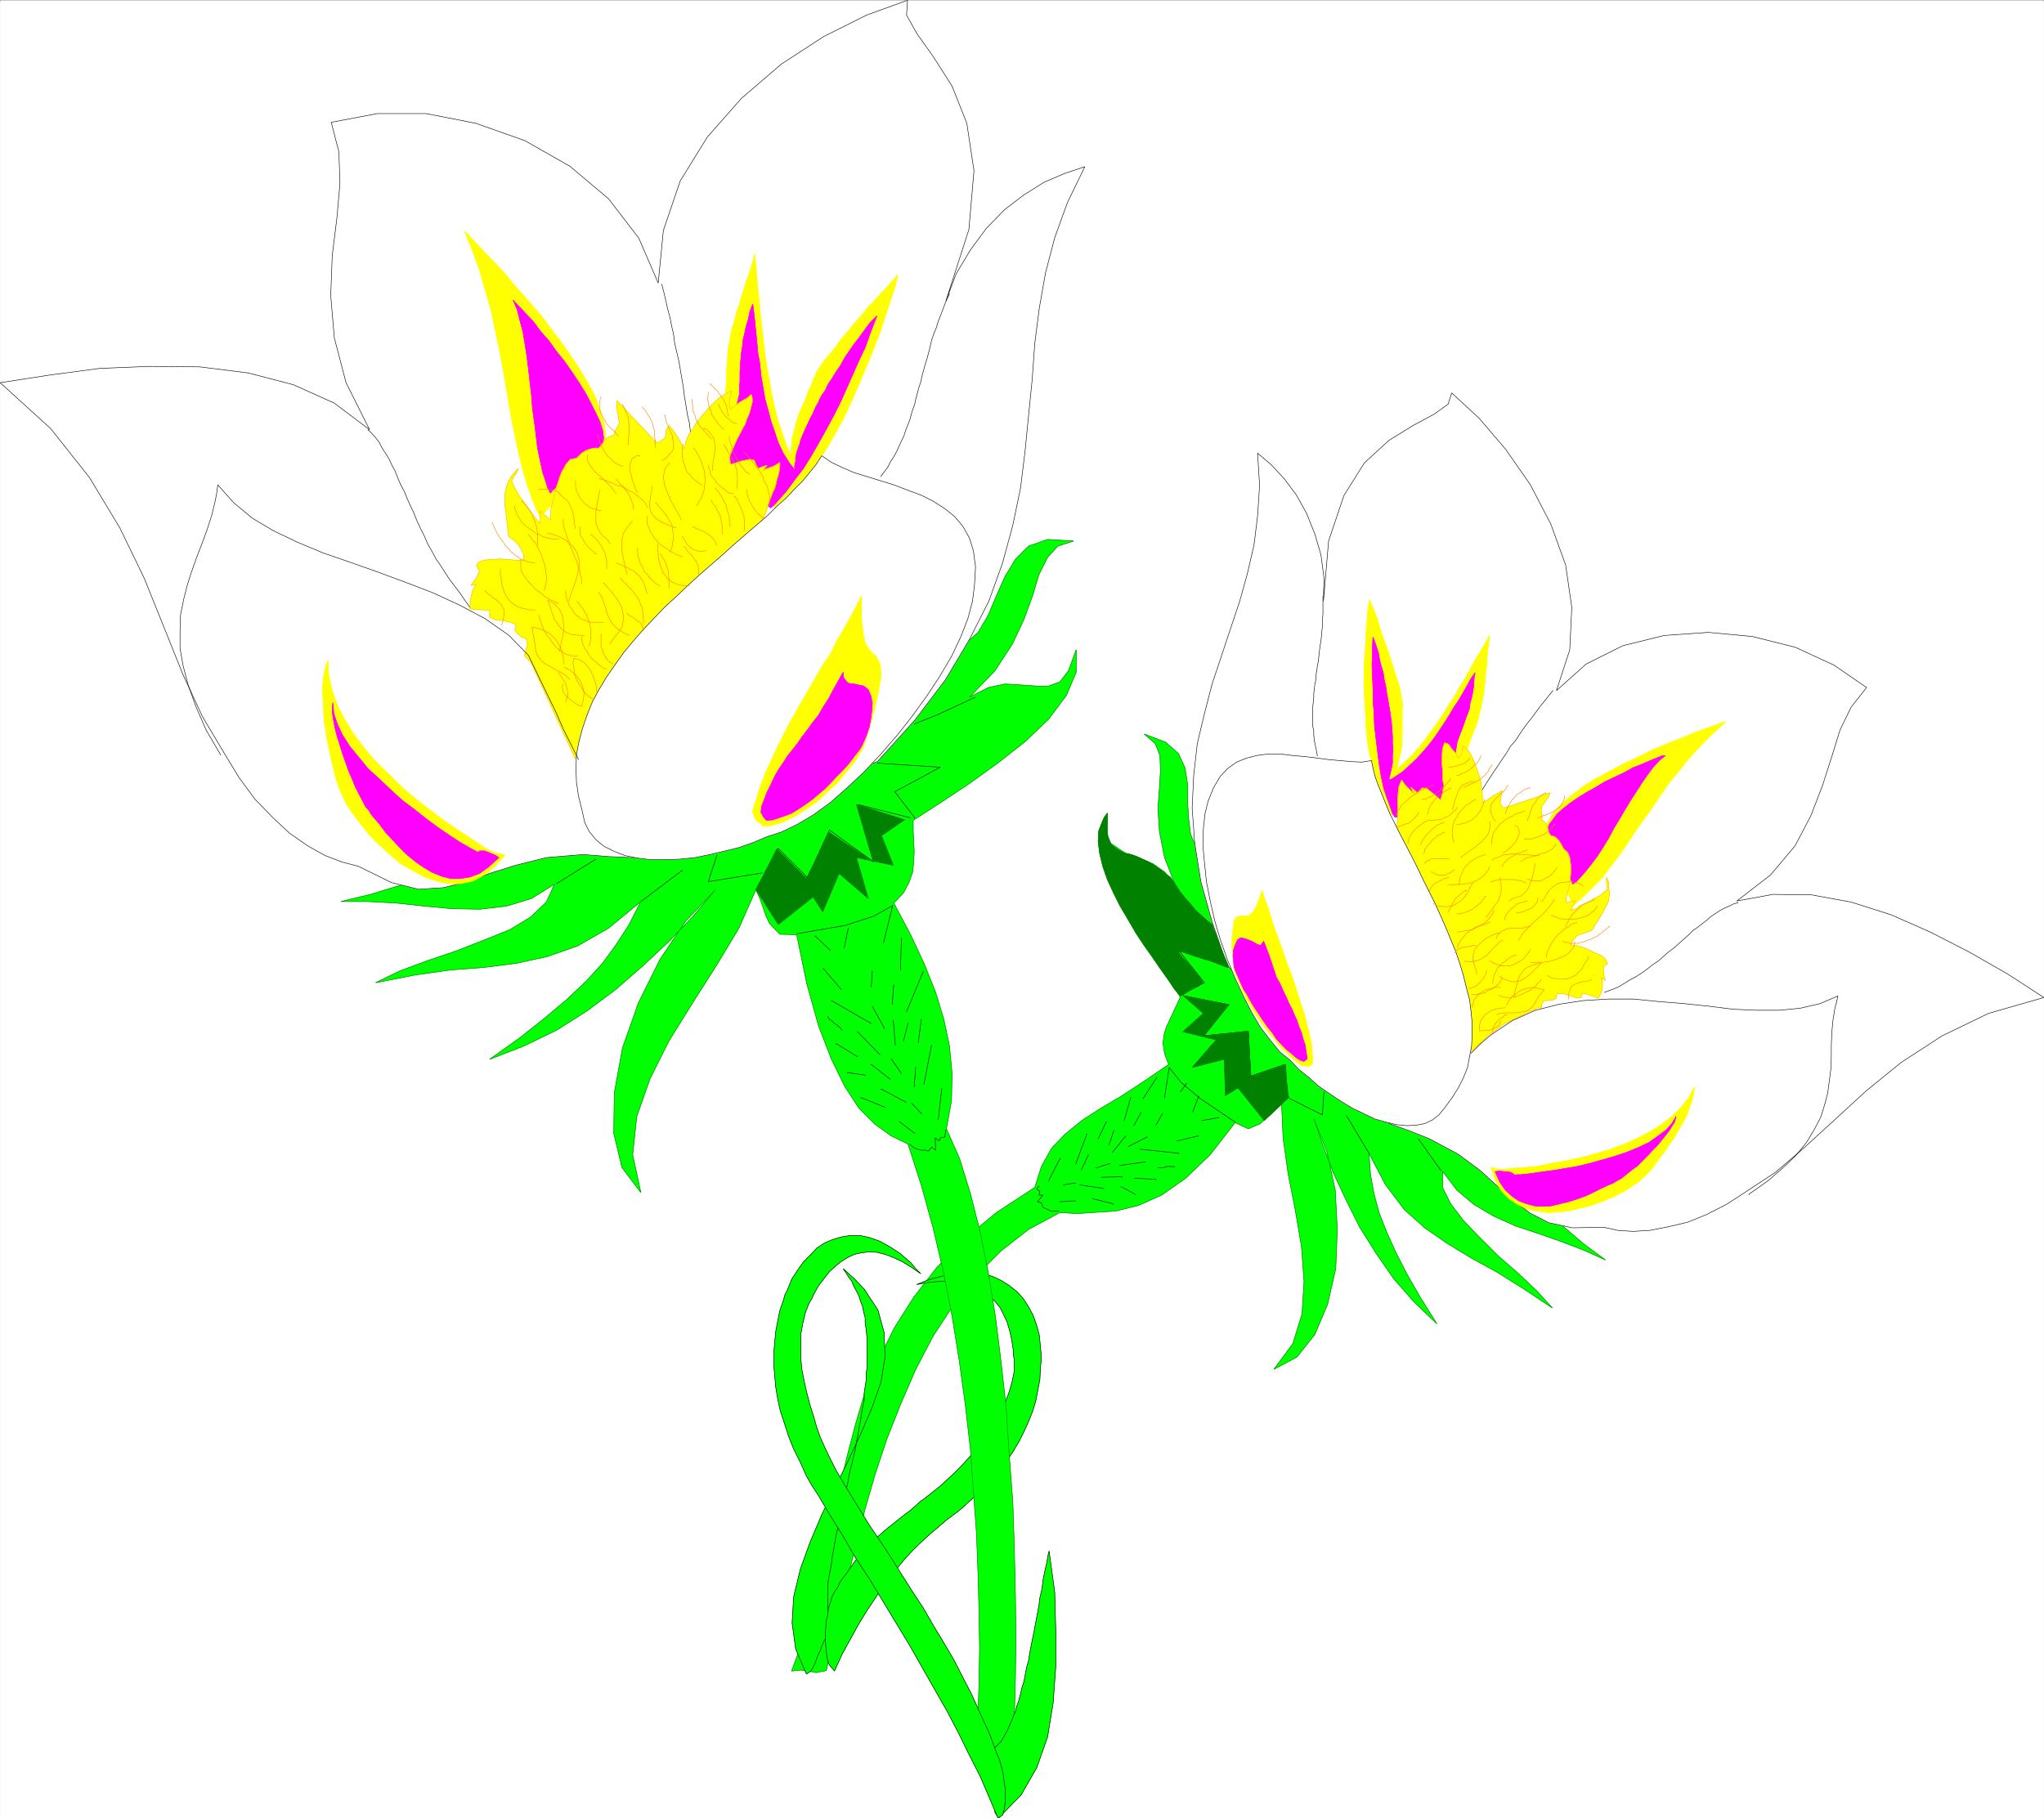 <svg width="3995.644" height="3555.116" viewBox="0 0 2996.733 2666.337" xmlns="http://www.w3.org/2000/svg"><rect x="0" y="0" width="2996.733" height="2666.337" fill="#333333" stroke="none"/><defs><clipPath id="a"><path d="M0 0h2996.281v2663.04H0Zm0 0"/></clipPath></defs><path style="fill:#fff;fill-opacity:1;fill-rule:nonzero;stroke:none" d="M0 2663.04h2996.281V-2.64H0Zm0 0" transform="translate(.25 2.99)"/><g clip-path="url(#a)" transform="translate(.25 2.99)"><path style="fill:#fff;fill-opacity:1;fill-rule:evenodd;stroke:#fff;stroke-width:.16;stroke-linecap:square;stroke-linejoin:bevel;stroke-miterlimit:10;stroke-opacity:1" d="M0 .5h645.75V575H0Zm0 0" transform="matrix(4.64 0 0 -4.64 0 2665.36)"/></g><path style="fill:#0f0;fill-opacity:1;fill-rule:evenodd;stroke:#0f0;stroke-width:.16;stroke-linecap:square;stroke-linejoin:bevel;stroke-miterlimit:10;stroke-opacity:1" d="m250.07 46.98 3.23 8.71 2.9 9.04 2.42 9.36 2.42 9.84 1.78 10.01 2.26 10.16 2.42 10.33 2.75 10.49 3.06 10.33 4.2 10 5.01 10.17 6.13 9.68 7.26 9.36 8.56 8.88 10.33 8.55 12.11 7.91 2.1 6.62 3.23 5.81 4.36 4.51 5.16 4.2 5.98 3.87 6.78 4.04 6.94 4.52 7.75 5.32-1.29 3.39-.49 3.23.32 2.74.65 2.26 2.26 4.84 2.26 4.84-4.68 6.94-5.33 7.59-5.16 8.07-4.52 8.23-3.72 7.9-2.1 7.75v6.45l2.43 5.17-.33-5.81 1.13-3.55 5.49-3.71 3.71-1.13 4.36-1.78 3.72-2.58 3.55-4.52-3.55 9.04-1.62 8.23-.48 7.26.48 6.46.32 5.48-.16 4.84-1.45 3.72-3.55 3.06 6.78-2.58 4.03-3.55 2.1-4.52.81-5.16v-5.49l.32-5.32.65-5.17 2.1-4.68 2.26-5.32 2.42-5.49 2.26-5 2.58-4.85 2.75-4.84 3.23-4.84 3.55-4.84 4.36-5 6.78-5.97 6.78-5.65 6.29-5.33 6.46-5.32 6.46-5.17 6.62-5.48 6.45-5.65 7.11-5.97 6.62-5 6.62-5.65 6.29-5.81 6.78-5.97 6.46-6.14 6.62-5.97 6.62-5.64 6.62-4.85-6.78 3.07-7.11 2.74-7.42 2.59-7.27 2.42-6.78 3.06-6.29 3.71-5.33 4.52-4.52 5.97v-5.16l2.58-5.16 4.04-5.33 5.32-5.49 5.82-5.81 6.13-5.32 5.81-5.49 5.01-5.48-9.2 6.13-8.24 5.16-8.23 4.52-7.43 4.52-7.26 5-6.46 5.81-5.97 7.91-5.17 9.84.49-6.78 1.13-6.13 1.61-5.97 2.42-6.13 2.91-6.46 3.39-6.61 4.36-7.59 5.16-8.23-7.26 6.94-6.46 7.42-5.49 7.91-5.16 8.23-4.2 8.39-4.04 8.56-3.39 8.87-2.9 8.56 4.19-10.66 2.59-11.94.64-12.42-.48-12.43-2.59-11.3-4.03-9.52-5.65-7.1-7.27-3.87 5.98 8.07 2.9 9.36.65 10.33-.81 10.97-1.94 11.46-2.26 11.46-1.61 11.45-.48 10.82-3.39-3.23-3.4-3.07-3.71-1.61-4.2 1.93-7.91-10.16-7.74-7.43-7.59-5.32-7.27-3.23-7.1-1.77-12.27-.81-5.49.32-9.85-5.32-8.71-6.78-8.08-8.07-6.94-9.04-6.46-9.84-5.48-10.49-4.69-10.81-4.35-10.98-3.72-11.13-3.23-11.14-2.74-10.65-2.42-9.84-2.1-9.52-1.94-8.23-1.77-7.1-1.3-5.81-3.22-.65-2.43.49-2.42.32zm0 0" transform="matrix(4.64 0 0 -4.64 .25 2668.35)"/><path style="fill:none;stroke:#008200;stroke-width:.16;stroke-linecap:square;stroke-linejoin:bevel;stroke-miterlimit:10;stroke-opacity:1" d="m250.07 46.98 3.23 8.71 2.9 9.04 2.42 9.36 2.42 9.84 1.78 10.01 2.26 10.16 2.42 10.33 2.75 10.49 3.06 10.33 4.2 10 5.01 10.17 6.13 9.68 7.26 9.36 8.56 8.88 10.33 8.55 12.11 7.91 2.1 6.62 3.23 5.81 4.36 4.51 5.16 4.2 5.98 3.87 6.78 4.04 6.94 4.52 7.75 5.32-1.29 3.39-.49 3.23.32 2.74.65 2.26 2.26 4.84 2.26 4.84-4.68 6.94-5.33 7.59-5.16 8.07-4.52 8.23-3.72 7.9-2.1 7.75v6.45l2.43 5.17-.33-5.81 1.13-3.55 5.49-3.71 3.71-1.13 4.36-1.78 3.72-2.58 3.55-4.52-3.55 9.04-1.62 8.23-.48 7.26.48 6.46.32 5.48-.16 4.84-1.45 3.72-3.55 3.06 6.78-2.58 4.03-3.55 2.1-4.52.81-5.16v-5.49l.32-5.32.65-5.17 2.1-4.68 2.26-5.32 2.42-5.49 2.26-5 2.58-4.85 2.75-4.84 3.23-4.84 3.55-4.84 4.36-5 6.78-5.97 6.78-5.65 6.29-5.33 6.46-5.32 6.46-5.17 6.62-5.48 6.45-5.65 7.11-5.97 6.62-5 6.62-5.65 6.29-5.81 6.78-5.97 6.46-6.14 6.62-5.97 6.62-5.64 6.62-4.85-6.78 3.07-7.11 2.74-7.42 2.59-7.27 2.42-6.78 3.06-6.29 3.71-5.33 4.52-4.52 5.97v-5.16l2.58-5.16 4.04-5.33 5.32-5.49 5.82-5.81 6.13-5.32 5.81-5.49 5.01-5.48-9.2 6.13-8.24 5.16-8.23 4.52-7.43 4.52-7.26 5-6.46 5.81-5.97 7.91-5.17 9.84.49-6.78 1.13-6.13 1.61-5.97 2.42-6.13 2.91-6.46 3.39-6.61 4.36-7.59 5.16-8.23-7.26 6.94-6.46 7.42-5.49 7.91-5.16 8.23-4.2 8.39-4.04 8.56-3.39 8.87-2.9 8.56 4.19-10.66 2.59-11.94.64-12.42-.48-12.43-2.59-11.3-4.03-9.52-5.65-7.1-7.27-3.87 5.98 8.07 2.9 9.36.65 10.33-.81 10.97-1.94 11.46-2.26 11.46-1.61 11.45-.48 10.82-3.39-3.23-3.4-3.07-3.71-1.61-4.2 1.93-7.91-10.16-7.74-7.43-7.59-5.32-7.27-3.23-7.1-1.77-12.27-.81-5.49.32-9.85-5.32-8.71-6.78-8.08-8.07-6.94-9.04-6.46-9.84-5.48-10.49-4.69-10.81-4.35-10.98-3.72-11.13-3.23-11.14-2.74-10.65-2.42-9.84-2.1-9.52-1.94-8.23-1.77-7.1-1.3-5.81-3.22-.65-2.43.49-2.42.32zm0 0" transform="matrix(4.64 0 0 -4.64 .25 2668.35)"/><path style="fill:#fff;fill-opacity:1;fill-rule:evenodd;stroke:#fff;stroke-width:.16;stroke-linecap:square;stroke-linejoin:bevel;stroke-miterlimit:10;stroke-opacity:1" d="m414.09 235.3 4.36-3.71 4.03-2.9 4.04-2.42 3.87-2.43 4.36-1.93 4.68-2.1 5.81-2.1 6.46-2.58 9.04-4.84 6.94-5.16 5.33-4.85 5.33-4.68 5-3.87 5.98-3.07 7.42-1.61 10.01.16 4.36-.97 4.84-.32 5.33.32 5.81 1.13 6.14 1.46 5.97 2.42 6.3 3.22 5.97 3.88 9.53 6.29 9.04 7.75 9.52 8.71 10.01 9.2 11.14 9.04 12.91 8.39 14.69 7.1 17.44 5-11.46 7.43-12.11 6.93-12.27 6.3-12.43 5.48-12.75 4.04-12.43 2.26-12.11.16-11.46-2.1 10.65 8.23 7.75 9.2 5 9.52 3.72 9.68 2.9 9.04 2.59 8.39 3.55 7.27 4.84 6.13-10.33 7.1-12.27 5.65-13.56 3.39-13.88 1.29-13.89-.97-13.07-3.23-11.63-5.81-9.36-8.39 4.2 12.91.64 13.39-1.94 13.4-4.68 12.91-6.45 12.42-7.75 11.14-8.4 9.84-8.72 8.07-1.13-3.55-4.52-3.23-6.62-3.55-7.58-4.68-7.75-7.1-6.46-10.33-4.84-14.36-1.62-19.04.16 7.42-.96 7.27-1.94 6.61-2.58 6.46-3.23 5.81-3.72 5-4.19 4.52-4.36 3.71.64-10.17-.64-9.68-1.13-9.2-2.1-9.04-2.42-8.71-2.91-8.71-2.9-8.72-2.91-8.71-2.42-9.36-2.26-9.52-1.13-10.01-.49-10.33.81-11.13 1.94-12.11 3.55-12.74 4.84-13.88 4.2-3.88 2.74-4.03 1.78-4.03 1.78-4.04 2.26-4.36 2.9-4.51 4.52-4.68zm0 0" transform="matrix(4.64 0 0 -4.64 .25 2668.35)"/><path style="fill:none;stroke:#000;stroke-width:.16;stroke-linecap:square;stroke-linejoin:bevel;stroke-miterlimit:10;stroke-opacity:1" d="m414.09 235.3 4.36-3.71 4.03-2.9 4.04-2.42 3.87-2.43 4.36-1.93 4.68-2.1 5.81-2.1 6.46-2.58 9.04-4.84 6.94-5.16 5.33-4.85 5.33-4.68 5-3.87 5.98-3.07 7.42-1.61 10.01.16 4.36-.97 4.84-.32 5.33.32 5.81 1.13 6.14 1.46 5.97 2.42 6.3 3.22 5.97 3.88 9.53 6.29 9.04 7.75 9.52 8.71 10.01 9.2 11.14 9.04 12.91 8.39 14.69 7.1 17.44 5-11.46 7.43-12.11 6.93-12.27 6.3-12.43 5.48-12.75 4.04-12.43 2.26-12.11.16-11.46-2.1 10.65 8.23 7.75 9.2 5 9.52 3.72 9.68 2.9 9.04 2.59 8.39 3.55 7.27 4.84 6.13-10.33 7.1-12.27 5.65-13.56 3.39-13.88 1.29-13.89-.97-13.07-3.23-11.63-5.81-9.36-8.39 4.2 12.91.64 13.39-1.94 13.4-4.68 12.91-6.45 12.42-7.75 11.14-8.4 9.84-8.72 8.07-1.13-3.55-4.52-3.23-6.62-3.55-7.58-4.68-7.75-7.1-6.46-10.33-4.84-14.36-1.62-19.04.16 7.42-.96 7.27-1.94 6.61-2.58 6.46-3.23 5.81-3.72 5-4.19 4.52-4.36 3.71.64-10.17-.64-9.68-1.13-9.2-2.1-9.04-2.42-8.71-2.91-8.71-2.9-8.72-2.91-8.71-2.42-9.36-2.26-9.52-1.13-10.01-.49-10.33.81-11.13 1.94-12.11 3.55-12.74 4.84-13.88 4.2-3.88 2.74-4.03 1.78-4.03 1.78-4.04 2.26-4.36 2.9-4.51 4.52-4.68zm0 0" transform="matrix(4.64 0 0 -4.64 .25 2668.35)"/><path style="fill:none;stroke:#000;stroke-width:.16;stroke-linecap:square;stroke-linejoin:bevel;stroke-miterlimit:10;stroke-opacity:1" d="m506.91 261.45 2.1.8 2.1.81 1.94 1.13 1.77 1.13 2.1 1.13 1.78 1.13 1.77 1.29 1.62 1.29 1.94 1.29 1.45 1.29 1.61 1.45 1.78 1.3 1.61 1.45 1.46 1.29 1.61 1.45 1.29 1.29 1.62 1.13 2.9 2.26 1.29 1.13 1.46.97 1.45.97 1.29.64 1.45.65 1.3.64 1.45.49v-.16m-58.44 67.13-1.29-1.61-1.29-1.62-1.46-1.77-1.29-1.78-1.29-1.77-1.45-1.78-1.29-1.77-1.3-1.94-1.29-1.94-1.45-1.61-1.13-1.94-1.45-2.1-1.13-1.77-1.46-2.1-1.13-1.77-1.29-1.94-1.29-2.1-1.29-1.93-1.29-2.1-1.29-1.78-1.3-1.93-1.13-1.94-1.29-1.94-1.29-2.09-1.13-1.78-1.29-1.94-1.29-1.77-1.13-1.94-1.13-1.77-1.13-1.78-1.13-1.77-1.13-1.62v-.16m-32.13 89.4v-5.64l-.16-1.78v-1.77l-.16-1.78-.16-1.77-.16-1.46-.33-1.93-.16-1.46-.16-1.45-.16-1.61-.32-1.45-.17-1.46-.32-1.61v-1.29l-.32-1.62-.16-1.45-.16-1.29v-1.45l-.17-1.45-.16-1.46v-5.97l.33-1.29v-1.45l.16-1.61.32-1.62.32-1.45.33-1.78v-.16" transform="matrix(4.64 0 0 -4.64 .25 2668.35)"/><path style="fill:#ff0;fill-opacity:1;fill-rule:evenodd;stroke:#ff0;stroke-width:.16;stroke-linecap:square;stroke-linejoin:bevel;stroke-miterlimit:10;stroke-opacity:1" d="m473.98 205.45 1.78.16 1.77.16 4.04.32 4.03.33 4.36.96 4.68.81 4.69.97 4.68 1.29 4.52 1.29 4.36 1.62 4.36 1.93 4.03 2.1 3.55 2.26 3.39 2.58 2.91 2.91 2.42 3.06 1.78 3.39-.16-1.61-.33-1.78-.64-1.93-.65-2.1-.97-2.26-1.29-2.26-1.29-2.26-1.29-2.26-1.62-2.1-1.29-2.1-1.61-1.93-1.29-1.94-1.3-1.61-1.29-1.45-1.93-1.78-1.13-.97-1.3-.8-2.74-1.78-3.07-1.61-3.39-1.46-3.39-1.29-3.71-.97-3.55-.8-3.72-.49-3.39-.16-3.55.49-3.39.8-2.9 1.46-2.59 1.77-2.42 2.58-1.77 3.23-1.3 3.87zm0 0" transform="matrix(4.64 0 0 -4.64 .25 2668.35)"/><path style="fill:none;stroke:#ff0;stroke-width:.16;stroke-linecap:square;stroke-linejoin:bevel;stroke-miterlimit:10;stroke-opacity:1" d="m473.98 205.45 1.78.16 1.77.16 4.04.32 4.03.33 4.36.96 4.68.81 4.69.97 4.68 1.29 4.52 1.29 4.36 1.62 4.36 1.93 4.03 2.1 3.55 2.26 3.39 2.58 2.91 2.91 2.42 3.06 1.78 3.39-.16-1.61-.33-1.78-.64-1.93-.65-2.1-.97-2.26-1.29-2.26-1.29-2.26-1.29-2.26-1.62-2.1-1.29-2.1-1.61-1.93-1.29-1.94-1.3-1.61-1.29-1.45-1.93-1.78-1.13-.97-1.3-.8-2.74-1.78-3.07-1.61-3.39-1.46-3.39-1.29-3.71-.97-3.55-.8-3.72-.49-3.39-.16-3.55.49-3.39.8-2.9 1.46-2.59 1.77-2.42 2.58-1.77 3.23-1.3 3.87zm0 0" transform="matrix(4.64 0 0 -4.64 .25 2668.35)"/><path style="fill:#f0f;fill-opacity:1;fill-rule:evenodd;stroke:#f0f;stroke-width:.16;stroke-linecap:square;stroke-linejoin:bevel;stroke-miterlimit:10;stroke-opacity:1" d="m478.02 203.67 1.13.16h1.29l3.07.33 3.22.48 3.72.49 3.87.64 3.88.65 4.03.96 4.04 1.13 3.87 1.13 3.88 1.29 3.55 1.46 3.39 1.61 2.74 1.94 2.59 1.93 1.93 2.1 1.3 2.26-.49-1.77-.81-1.29-.8-1.3-1.13-1.45-1.3-1.61-1.29-1.62-1.61-1.61-1.62-1.77-1.61-1.62-1.61-1.61-1.78-1.29-1.61-1.29-1.62-1.3-1.45-.8-1.29-.81-.97-.32-3.07-1.45-2.26-1.13-2.42-1.13-2.75-.97-2.58-.81-2.74-.64-2.59-.65-2.74-.16-2.58.16-2.42.65-2.59.96-2.1 1.46-2.1 1.93-1.77 2.59-1.45 3.22 1.29.16 1.61-.16 1.78-.16 1.29-.64zm0 0" transform="matrix(4.64 0 0 -4.64 .25 2668.35)"/><path style="fill:none;stroke:#f0f;stroke-width:.16;stroke-linecap:square;stroke-linejoin:bevel;stroke-miterlimit:10;stroke-opacity:1" d="m478.02 203.67 1.13.16h1.29l3.07.33 3.22.48 3.72.49 3.87.64 3.88.65 4.03.96 4.04 1.13 3.87 1.13 3.88 1.29 3.55 1.46 3.39 1.61 2.74 1.94 2.59 1.93 1.93 2.1 1.3 2.26-.49-1.77-.81-1.29-.8-1.3-1.13-1.45-1.3-1.61-1.29-1.62-1.61-1.61-1.62-1.77-1.61-1.62-1.61-1.61-1.78-1.29-1.61-1.29-1.62-1.3-1.45-.8-1.29-.81-.97-.32-3.07-1.45-2.26-1.13-2.42-1.13-2.75-.97-2.58-.81-2.74-.64-2.59-.65-2.74-.16-2.58.16-2.42.65-2.59.96-2.1 1.46-2.1 1.93-1.77 2.59-1.45 3.22 1.29.16 1.61-.16 1.78-.16 1.29-.64zm0 0" transform="matrix(4.64 0 0 -4.64 .25 2668.35)"/><path style="fill:#ff0;fill-opacity:1;fill-rule:evenodd;stroke:#ff0;stroke-width:.16;stroke-linecap:square;stroke-linejoin:bevel;stroke-miterlimit:10;stroke-opacity:1" d="m439.76 317.44-1.13 1.46-.81 1.61-1.78 3.39-1.13 3.71-1.13 4.2-.97 4.51-.8 4.68-.49 4.85-.16 5-.32 4.84v9.68l.32 4.52.16 4.52.33 4.03.32 3.88.48 3.22 1.13-2.58.65-1.77.81-1.94.64-2.42.81-2.58.97-2.58.97-2.59.8-2.58.81-2.58.81-2.58.8-2.42.49-1.94.32-1.77.16-1.46.33-1.29-.17-1.45v-7.91l-.16-1.29v-2.58l-.16-1.29-.64-2.58-.33-1.46-.32-1.29-.65-1.29 1.13 1.13 3.56 3.23 2.26 2.42 2.09 2.58 1.94 2.74 2.1 2.75 1.94 2.9 1.77 2.91 1.94 2.9 1.62 2.91 1.77 2.9 1.62 2.91 1.61 2.9 1.61 2.58 1.46 2.59 1.45 2.58-.16-1.45-.16-1.3-.33-2.74-.16-2.26-.16-2.42-.32-1.94v-2.09l-.32-1.78-.17-1.94-.32-1.77-.32-1.61-.32-1.78-.49-1.61-.32-1.78-.65-1.93-.64-1.62-.81-1.93-6.94-19.37zm0 0" transform="matrix(4.64 0 0 -4.64 .25 2668.35)"/><path style="fill:none;stroke:#ff0;stroke-width:.16;stroke-linecap:square;stroke-linejoin:bevel;stroke-miterlimit:10;stroke-opacity:1" d="m439.76 317.44-1.13 1.46-.81 1.61-1.78 3.39-1.13 3.71-1.13 4.2-.97 4.51-.8 4.68-.49 4.85-.16 5-.32 4.84v9.68l.32 4.52.16 4.52.33 4.03.32 3.88.48 3.22 1.13-2.58.65-1.77.81-1.94.64-2.42.81-2.58.97-2.58.97-2.59.8-2.58.81-2.58.81-2.58.8-2.42.49-1.94.32-1.77.16-1.46.33-1.29-.17-1.45v-7.91l-.16-1.29v-2.58l-.16-1.29-.64-2.58-.33-1.46-.32-1.29-.65-1.29 1.13 1.13 3.56 3.23 2.26 2.42 2.09 2.58 1.94 2.74 2.1 2.75 1.94 2.9 1.77 2.91 1.94 2.9 1.62 2.91 1.77 2.9 1.62 2.91 1.61 2.9 1.61 2.58 1.46 2.59 1.45 2.58-.16-1.45-.16-1.3-.33-2.74-.16-2.26-.16-2.42-.32-1.94v-2.09l-.32-1.78-.17-1.94-.32-1.77-.32-1.61-.32-1.78-.49-1.61-.32-1.78-.65-1.93-.64-1.62-.81-1.93-6.94-19.37zm0 0" transform="matrix(4.64 0 0 -4.64 .25 2668.35)"/><path style="fill:#f0f;fill-opacity:1;fill-rule:evenodd;stroke:#f0f;stroke-width:.16;stroke-linecap:square;stroke-linejoin:bevel;stroke-miterlimit:10;stroke-opacity:1" d="m440.72 316.8-.8 1.29-.49 1.45-1.13 3.07-1.13 3.39-.8 3.71-.65 3.87-.48 3.87-.49 4.04-.48 4.03-.16 4.36-.33 3.87v4.04l-.32 7.1.16 3.39v2.74l.16 2.74.81-2.26.48-1.45.49-1.61.32-1.94.49-1.93.64-2.1.32-2.26.49-2.1.32-2.26.32-1.77.33-1.94.32-1.78.16-1.29.32-2.09.17-2.26.16-2.42v-2.43l.16-1.13-.16-2.42v-2.42l-.49-2.42-.48-2.09-.32-.81 1.13.32 3.39 2.26 2.09 1.94 2.1 1.93 1.94 2.1 1.94 2.26 1.77 2.26 1.78 2.58 1.61 2.42 1.62 2.58 1.45 2.43 1.62 2.42 1.29 2.25 1.29 2.26 1.13 2.1 1.29 1.78-.32-1.29-.16-2.91-.33-2.1-.32-1.61-.48-1.61-.17-1.62-.48-1.45-.48-1.13-.49-1.45-.81-2.26-.8-2.1-.81-2.1-.16-.97-3.55-20.17zm0 0" transform="matrix(4.64 0 0 -4.64 .25 2668.35)"/><path style="fill:none;stroke:#f0f;stroke-width:.16;stroke-linecap:square;stroke-linejoin:bevel;stroke-miterlimit:10;stroke-opacity:1" d="m440.72 316.8-.8 1.29-.49 1.45-1.13 3.07-1.13 3.39-.8 3.71-.65 3.87-.48 3.87-.49 4.04-.48 4.03-.16 4.36-.33 3.87v4.04l-.32 7.1.16 3.39v2.74l.16 2.74.81-2.26.48-1.45.49-1.61.32-1.94.49-1.93.64-2.1.32-2.26.49-2.1.32-2.26.32-1.77.33-1.94.32-1.78.16-1.29.32-2.09.17-2.26.16-2.42v-2.43l.16-1.13-.16-2.42v-2.42l-.49-2.42-.48-2.09-.32-.81 1.13.32 3.39 2.26 2.09 1.94 2.1 1.93 1.94 2.1 1.94 2.26 1.77 2.26 1.78 2.58 1.61 2.42 1.62 2.58 1.45 2.43 1.62 2.42 1.29 2.25 1.29 2.26 1.13 2.1 1.29 1.78-.32-1.29-.16-2.91-.33-2.1-.32-1.61-.48-1.61-.17-1.62-.48-1.45-.48-1.13-.49-1.45-.81-2.26-.8-2.1-.81-2.1-.16-.97-3.55-20.17zm0 0" transform="matrix(4.64 0 0 -4.64 .25 2668.35)"/><path style="fill:#ff0;fill-opacity:1;fill-rule:evenodd;stroke:#ff0;stroke-width:.16;stroke-linecap:square;stroke-linejoin:bevel;stroke-miterlimit:10;stroke-opacity:1" d="m496.9 288.88 1.62 1.29 1.45 1.29 2.91 2.91 3.07 3.06 2.58 3.39 2.74 3.55 2.59 3.71 2.42 3.72 2.58 3.71 2.91 4.03 2.74 4.04 2.74 4.03 3.23 3.87 3.23 4.04 3.55 3.87 3.88 3.87 4.2 3.88-1.3-.49-1.45-.48-3.39-1.29-3.71-1.29-4.2-1.78-4.52-1.77-4.68-1.94-4.52-2.26-4.84-2.26-9.04-4.84-4.04-2.58-3.55-2.75-3.07-2.74-2.42-2.74-1.62-2.75-.8-2.74.32-2.26.32-1.29.33-1.45.48-1.45.65-1.62.64-1.61.81-1.62.64-1.77.81-1.61.81-1.62.64-1.61.65-1.62.65-1.45.48-1.45zm0 0" transform="matrix(4.64 0 0 -4.64 .25 2668.35)"/><path style="fill:none;stroke:#ff0;stroke-width:.16;stroke-linecap:square;stroke-linejoin:bevel;stroke-miterlimit:10;stroke-opacity:1" d="m496.9 288.88 1.62 1.29 1.45 1.29 2.91 2.91 3.07 3.06 2.58 3.39 2.74 3.55 2.59 3.71 2.42 3.72 2.58 3.71 2.91 4.03 2.74 4.04 2.74 4.03 3.23 3.87 3.23 4.04 3.55 3.87 3.88 3.87 4.2 3.88-1.3-.49-1.45-.48-3.39-1.29-3.71-1.29-4.2-1.78-4.52-1.77-4.68-1.94-4.52-2.26-4.84-2.26-9.04-4.84-4.04-2.58-3.55-2.75-3.07-2.74-2.42-2.74-1.62-2.75-.8-2.74.32-2.26.32-1.29.33-1.45.48-1.45.65-1.62.64-1.61.81-1.62.64-1.77.81-1.61.81-1.62.64-1.61.65-1.62.65-1.45.48-1.45zm0 0" transform="matrix(4.64 0 0 -4.64 .25 2668.35)"/><path style="fill:#f0f;fill-opacity:1;fill-rule:evenodd;stroke:#f0f;stroke-width:.16;stroke-linecap:square;stroke-linejoin:bevel;stroke-miterlimit:10;stroke-opacity:1" d="m496.9 295.66 1.13.8 2.75 3.07 1.94 2.42 1.93 2.58 1.78 2.75 1.78 2.9 1.61 3.07 1.78 2.9 1.77 3.07 1.78 2.9 1.77 2.75 1.78 2.74 1.77 2.58 1.78 2.42 1.94 2.1 1.93 1.61-1.13-.16-3.55-1.45-2.58-1.13-2.91-1.13-2.9-1.61-3.07-1.45-3.07-1.46-2.9-1.77-2.91-1.62-2.58-1.61-2.58-1.78-2.26-1.77-1.78-1.61-1.29-1.78-1.13-1.45-.49-1.45v-1.78l.65-2.1.97-2.26 1.45-2.26 1.45-2.25 1.46-2.43 1.13-2.25zm0 0" transform="matrix(4.64 0 0 -4.64 .25 2668.35)"/><path style="fill:none;stroke:#f0f;stroke-width:.16;stroke-linecap:square;stroke-linejoin:bevel;stroke-miterlimit:10;stroke-opacity:1" d="m496.9 295.66 1.13.8 2.75 3.07 1.94 2.42 1.93 2.58 1.78 2.75 1.78 2.9 1.61 3.07 1.78 2.9 1.77 3.07 1.78 2.9 1.77 2.75 1.78 2.74 1.77 2.58 1.78 2.42 1.94 2.1 1.93 1.61-1.13-.16-3.55-1.45-2.58-1.13-2.91-1.13-2.9-1.61-3.07-1.45-3.07-1.46-2.9-1.77-2.91-1.62-2.58-1.61-2.58-1.78-2.26-1.77-1.78-1.61-1.29-1.78-1.13-1.45-.49-1.45v-1.78l.65-2.1.97-2.26 1.45-2.26 1.45-2.25 1.46-2.43 1.13-2.25zm0 0" transform="matrix(4.64 0 0 -4.64 .25 2668.35)"/><path style="fill:#ff0;fill-opacity:1;fill-rule:evenodd;stroke:#ff0;stroke-width:.16;stroke-linecap:square;stroke-linejoin:bevel;stroke-miterlimit:10;stroke-opacity:1" d="m441.21 314.05.32 1.46v6.29l.16 2.1.16 2.1.49 1.45.48 1.13 1.13-1.62 1.29-1.29 1.46-1.45-.97 2.1 1.29-1.13.81-.65 1.45 1.46h1.29l1.46-1.13 1.61-1.29 1.45-1.3.65 1.94.16 1.29.32 1.29-.32 1.29-.16 1.3v2.74l-.16 1.45V336l.16 2.42.64 1.94 1.3-.49.96-1.45 1.3-1.45.8-1.61.97 1.29.32 1.45.17 1.29 1.77-1.61 1.29-2.26.49-1.29.64-1.62.49-1.45.48-1.45.49-1.62.16-1.61.16-1.29.16-1.29v-2.42l1.45.64 1.29.97 1.3.81 1.45.81.81.48-.33-1.29-.16-1.45-.16-1.46 1.13-1.29 14.69 4.84-.81-1.61-.8-1.13-1.13-1.61-.16-1.29.32-1.46-.16-1.29 1.45-1.45.48-1.29.33-1.45.64-.97 1.29-.32 1.3-1.3.8-1.29.65-1.29 1.29-1.13.65-1.61.32-2.42v-2.58l-.16-1.62-.16-1.45-.33-1.45-.32-1.45-.32-1.13-.33-2.1 3.07.48-1.45-2.9 1.45.32 1.29.97 1.62.64 1.61.81 1.46.97 1.61.81 1.29.96 1.29 1.13-.16 1.13-.16 1.46v1.13l.65-1.46v-1.29l.32-2.42-.32-2.26-.81-1.61-.97-1.94-1.13-1.93-1.29-1.94-1.13-1.94-1.62-.48-1.29-.49-1.45-.48-1.45-1.45-.81-1.62 1.61-.16 1.78-.48 2.1-.81 2.26-1.13 1.94-.81 1.29-1.12.64-1.46-1.13-.8-.16-1.3.16-1.61.49-1.61-1.13.97.16-1.3v-1.45l-.16-1.29-.49-1.29-.64-1.13-5.01 1.61-.48-1.45h-1.78l-1.45.49-1.29.48-1.46.32h-1.61l-.16-1.45-1.13-.64-1.45-.17h-1.3l-.8-1.13-.16-1.61v.81l-3.88-1.62-7.59-3.71-5.16-3.71-5.65-5.33zm0 0" transform="matrix(4.64 0 0 -4.64 .25 2668.35)"/><path style="fill:none;stroke:#ffba00;stroke-width:.16;stroke-linecap:square;stroke-linejoin:bevel;stroke-miterlimit:10;stroke-opacity:1" d="m441.21 314.05.32 1.46v6.29l.16 2.1.16 2.1.49 1.45.48 1.13 1.13-1.62 1.29-1.29 1.46-1.45-.97 2.1 1.29-1.13.81-.65 1.45 1.46h1.29l1.46-1.13 1.61-1.29 1.45-1.3.65 1.94.16 1.29.32 1.29-.32 1.29-.16 1.3v2.74l-.16 1.45V336l.16 2.42.64 1.94 1.3-.49.96-1.45 1.3-1.45.8-1.61.97 1.29.32 1.45.17 1.29 1.77-1.61 1.29-2.26.49-1.29.64-1.62.49-1.45.48-1.45.49-1.62.16-1.61.16-1.29.16-1.29v-2.42l1.45.64 1.29.97 1.3.81 1.45.81.81.48-.33-1.29-.16-1.45-.16-1.46 1.13-1.29 14.69 4.84-.81-1.61-.8-1.13-1.13-1.61-.16-1.29.32-1.46-.16-1.29 1.45-1.45.48-1.29.33-1.45.64-.97 1.29-.32 1.3-1.3.8-1.29.65-1.29 1.29-1.13.65-1.61.32-2.42v-2.58l-.16-1.62-.16-1.45-.33-1.45-.32-1.45-.32-1.13-.33-2.1 3.07.48-1.45-2.9 1.45.32 1.29.97 1.62.64 1.61.81 1.46.97 1.61.81 1.29.96 1.29 1.13-.16 1.13-.16 1.46v1.13l.65-1.46v-1.29l.32-2.42-.32-2.26-.81-1.61-.97-1.94-1.13-1.93-1.29-1.94-1.13-1.94-1.62-.48-1.29-.49-1.45-.48-1.45-1.45-.81-1.62 1.61-.16 1.78-.48 2.1-.81 2.26-1.13 1.94-.81 1.29-1.12.64-1.46-1.13-.8-.16-1.3.16-1.61.49-1.61-1.13.97.16-1.3v-1.45l-.16-1.29-.49-1.29-.64-1.13-5.01 1.61-.48-1.45h-1.78l-1.45.49-1.29.48-1.46.32h-1.61l-.16-1.45-1.13-.64-1.45-.17h-1.3l-.8-1.13-.16-1.61v.81l-3.88-1.62-7.59-3.71-5.16-3.71-5.65-5.33zm0 0" transform="matrix(4.64 0 0 -4.64 .25 2668.35)"/><path style="fill:#fff;fill-opacity:1;fill-rule:evenodd;stroke:#fff;stroke-width:.16;stroke-linecap:square;stroke-linejoin:bevel;stroke-miterlimit:10;stroke-opacity:1" d="m407.63 239.98-3.23 2.58-2.9 3.55-3.23 4.2-2.75 4.68-2.74 5.33-2.59 5.64-2.42 5.81-2.26 6.46-1.77 5.97-1.46 6.45-1.13 5.81-.64 6.14-.49 5.48.17 5.17.48 4.52.97 4.03 1.77 4.36 2.1 3.55 2.26 2.42 2.91 2.1 3.23 1.29 3.23.8 3.55.49h3.71l3.88-.49 3.71-.32 4.03-.48 3.72-.49 7.1-.64 3.39-.16 3.07.48.48-2.42.65-2.58.97-2.75 1.13-2.74 1.29-3.23 1.29-3.06 1.61-3.23 1.62-3.23 1.77-3.39 1.94-3.71 1.78-3.55 1.77-3.71 1.78-3.55 1.94-3.87 1.77-3.88 1.62-3.71 1.61-3.87 1.62-3.87 1.29-3.88 1.13-3.71.97-4.03.96-3.55.49-3.88.32-3.55v-3.71l-.16-3.55-.65-3.39-.64-3.39-1.29-3.22-1.62-3.23-1.93-3.07-2.26-3.06-1.94-2.42-2.1-1.62-2.42-1.13-2.59-.48-3.06-.16-3.23.32-3.39.81-3.39.96-3.71 1.78-3.39 1.61-3.72 2.26-3.39 2.26-3.55 2.42-3.07 2.75-3.23 2.58zm0 0" transform="matrix(4.64 0 0 -4.64 .25 2668.35)"/><path style="fill:none;stroke:#000;stroke-width:.16;stroke-linecap:square;stroke-linejoin:bevel;stroke-miterlimit:10;stroke-opacity:1" d="m407.63 239.98-3.23 2.58-2.9 3.55-3.23 4.2-2.75 4.68-2.74 5.33-2.59 5.64-2.42 5.81-2.26 6.46-1.77 5.97-1.46 6.45-1.13 5.81-.64 6.14-.49 5.48.17 5.17.48 4.52.97 4.03 1.77 4.36 2.1 3.55 2.26 2.42 2.91 2.1 3.23 1.29 3.23.8 3.55.49h3.71l3.88-.49 3.71-.32 4.03-.48 3.72-.49 7.1-.64 3.39-.16 3.07.48.48-2.42.65-2.58.97-2.75 1.13-2.74 1.29-3.23 1.29-3.06 1.61-3.23 1.62-3.23 1.77-3.39 1.94-3.71 1.78-3.55 1.77-3.71 1.78-3.55 1.94-3.87 1.77-3.88 1.62-3.71 1.61-3.87 1.62-3.87 1.29-3.88 1.13-3.71.97-4.03.96-3.55.49-3.88.32-3.55v-3.71l-.16-3.55-.65-3.39-.64-3.39-1.29-3.22-1.62-3.23-1.93-3.07-2.26-3.06-1.94-2.42-2.1-1.62-2.42-1.13-2.59-.48-3.06-.16-3.23.32-3.39.81-3.39.96-3.71 1.78-3.39 1.61-3.72 2.26-3.39 2.26-3.55 2.42-3.07 2.75-3.23 2.58zm57.15 2.26 3.07 3.07 3.22 2.74 6.79 4.52 7.26 3.23 7.59 1.93 7.58 1.13 7.92.49h7.91l8.07-.81 7.91-.64 7.75-.81 7.75-.97 7.42-.32h7.11l6.61.64 6.3 1.46 5.65 2.42-.48-2.1-.49-1.78-.64-4.03-.33-3.71-.16-3.88v-3.87l-.16-3.87-.48-3.71-.49-3.72-.97-3.71-1.29-4.03-1.94-3.71-2.42-4.04-3.23-4.03-4.19-4.04-4.85-4.19-5.97-4.2v-.16m-178.71 62.78 14.37-2.75-7.91-9.84 14.04 1.45.81-14.2 10.65 3.71.97-8.39v-.16m25.67-19.53-7.1 11.94v-.16m29.86-17.26-7.1 10v-.16m-77.97 80.69 7.42-8.23 5.01-4.52v-.16m5.16-13.4-15.98 6.14 8.72-10.98-7.59-3.71v-.16m34.55-32.76 10.33-5.16.48 7.26v-.16" transform="matrix(4.64 0 0 -4.64 .25 2668.35)"/><path style="fill:#0f0;fill-opacity:1;fill-rule:evenodd;stroke:#0f0;stroke-width:.16;stroke-linecap:square;stroke-linejoin:bevel;stroke-miterlimit:10;stroke-opacity:1" d="m263.63 60.85-.97 1.46-.65 1.77-.48 2.26v7.91l.16 1.61.32 1.62.33 1.61.32 1.78.16 1.61.32 1.77.33 1.78.32 1.94.32 1.93.49 1.94.48 2.1.32 2.09.65 1.94.32 2.1.49 2.1.48 2.1.48 2.09.33 2.1.48 2.26.65 2.26.16.97.81 3.23.32 2.25.48 2.26.33 2.1.48 2.26.32 2.26.33 2.1.48 2.1v2.26l.32 2.09.33 1.94v2.26l.32 2.1v8.07l-.16 1.93-.16 1.78-.33 1.93v1.78l-.48 1.77-.32 1.78-.65 1.61-.48 1.62-.81 1.61-.81 1.45-.64 1.62-.97 1.29-.81 1.29-.97 1.45 3.55-3.23 3.07-3.22 4.36-6.62 1.94-7.1.32-7.59-1.29-8.06-2.75-7.91-3.55-8.23-4.03-8.72-4.2-8.39-4.2-8.71-3.71-8.72-3.07-8.55-2.1-8.71-.48-8.23 1.13-8.23 3.39-7.91 1.45.97 1.13 2.09.49 1.3.48 1.45.81 1.61.48 1.29.65 1.62.8 1.29 1.13 2.1zm0 0" transform="matrix(4.64 0 0 -4.64 .25 2668.35)"/><path style="fill:none;stroke:#000;stroke-width:.16;stroke-linecap:square;stroke-linejoin:bevel;stroke-miterlimit:10;stroke-opacity:1" d="m263.63 60.85-.97 1.46-.65 1.77-.48 2.26v7.91l.16 1.61.32 1.62.33 1.61.32 1.78.16 1.61.32 1.77.33 1.78.32 1.94.32 1.93.49 1.94.48 2.1.32 2.09.65 1.94.32 2.1.49 2.1.48 2.1.48 2.09.33 2.1.48 2.26.65 2.26.16.97.81 3.23.32 2.25.48 2.26.33 2.1.48 2.26.32 2.26.33 2.1.48 2.1v2.26l.32 2.09.33 1.94v2.26l.32 2.1v8.07l-.16 1.93-.16 1.78-.33 1.93v1.78l-.48 1.77-.32 1.78-.65 1.61-.48 1.62-.81 1.61-.81 1.45-.64 1.62-.97 1.29-.81 1.29-.97 1.45 3.55-3.23 3.07-3.22 4.36-6.62 1.94-7.1.32-7.59-1.29-8.06-2.75-7.91-3.55-8.23-4.03-8.72-4.2-8.39-4.2-8.71-3.71-8.72-3.07-8.55-2.1-8.71-.48-8.23 1.13-8.23 3.39-7.91 1.45.97 1.13 2.09.49 1.3.48 1.45.81 1.61.48 1.29.65 1.62.8 1.29 1.13 2.1zm0 0" transform="matrix(4.64 0 0 -4.64 .25 2668.35)"/><path style="fill:#0f0;fill-opacity:1;fill-rule:evenodd;stroke:#0f0;stroke-width:.16;stroke-linecap:square;stroke-linejoin:bevel;stroke-miterlimit:10;stroke-opacity:1" d="m263.63 71.99 1.13 1.61.64 1.62 2.1 2.74 1.78 2.58 1.61 2.26 1.94 2.1 1.45 1.94 1.94 1.61 1.61 1.45 1.62 1.45 1.61 1.3 1.62 1.29 1.61 1.29 1.62 1.29 1.77 1.29 1.62 1.45 1.61 1.45.97.65 3.07 2.42 2.42 1.94 2.58 2.42 2.42 2.26 2.59 2.74 2.42 2.74 2.42 3.07 2.42 3.07 2.1 3.22 1.94 3.23 1.29 3.23 1.29 3.55.97 3.39.64 3.23v3.38l-.32 1.78v1.29l-.48 3.23-.65 2.9-.81 2.75-1.13 2.42-1.13 2.26-1.61 1.93-1.78 1.78-1.93 1.61-2.26 1.13-2.26.97-2.91.65-2.91.16h-3.39l-3.55-.33-3.71-.64 2.42.97 2.26.8 4.36 1.13 4.2.65 3.71.16 3.55-.32 3.39-.81 2.75-1.29 2.58-1.61 2.42-1.94 1.94-2.1 1.77-2.74 1.46-2.75 1.13-3.22.8-3.07.33-3.39.32-3.55-.16-1.77-.16-1.62-.16-3.55-.65-3.39-.65-3.39-.96-3.22-1.3-3.23-1.45-3.23-1.61-3.23-1.94-3.22-2.1-3.07-2.26-3.07-2.91-3.22-2.74-2.91-3.39-3.06-3.39-3.07-3.87-2.9-.81-.65-2.42-2.1-1.94-1.61-1.78-1.62-2.1-1.93-2.09-2.1-2.26-2.42-2.26-2.74-2.43-2.91-2.26-3.07-2.42-3.71-2.58-3.87-2.58-4.2-2.59-4.68-2.74-5-2.42-5.32-1.62 1.93-.48 1.29-.32 1.46-.17 1.61-.16 1.78-.16 1.93v1.78l.16 2.09.16 2.1.49 1.94.16 1.94.65 1.77.48 1.78zm0 0" transform="matrix(4.64 0 0 -4.64 .25 2668.35)"/><path style="fill:none;stroke:#000;stroke-width:.16;stroke-linecap:square;stroke-linejoin:bevel;stroke-miterlimit:10;stroke-opacity:1" d="m263.63 71.99 1.13 1.61.64 1.62 2.1 2.74 1.78 2.58 1.61 2.26 1.94 2.1 1.45 1.94 1.94 1.61 1.61 1.45 1.62 1.45 1.61 1.3 1.62 1.29 1.61 1.29 1.62 1.29 1.77 1.29 1.62 1.45 1.61 1.45.97.65 3.07 2.42 2.42 1.94 2.58 2.42 2.42 2.26 2.59 2.74 2.42 2.74 2.42 3.07 2.42 3.07 2.1 3.22 1.94 3.23 1.29 3.23 1.29 3.55.97 3.39.64 3.23v3.38l-.32 1.78v1.29l-.48 3.23-.65 2.9-.81 2.75-1.13 2.42-1.13 2.26-1.61 1.93-1.78 1.78-1.93 1.61-2.26 1.13-2.26.97-2.91.65-2.91.16h-3.39l-3.55-.33-3.71-.64 2.42.97 2.26.8 4.36 1.13 4.2.65 3.71.16 3.55-.32 3.39-.81 2.75-1.29 2.58-1.61 2.42-1.94 1.94-2.1 1.77-2.74 1.46-2.75 1.13-3.22.8-3.07.33-3.39.32-3.55-.16-1.77-.16-1.62-.16-3.55-.65-3.39-.65-3.39-.96-3.22-1.3-3.23-1.45-3.23-1.61-3.23-1.94-3.22-2.1-3.07-2.26-3.07-2.91-3.22-2.74-2.91-3.39-3.06-3.39-3.07-3.87-2.9-.81-.65-2.42-2.1-1.94-1.61-1.78-1.62-2.1-1.93-2.09-2.1-2.26-2.42-2.26-2.74-2.43-2.91-2.26-3.07-2.42-3.71-2.58-3.87-2.58-4.2-2.59-4.68-2.74-5-2.42-5.32-1.62 1.93-.48 1.29-.32 1.46-.17 1.61-.16 1.78-.16 1.93v1.78l.16 2.09.16 2.1.49 1.94.16 1.94.65 1.77.48 1.78zm0 0" transform="matrix(4.64 0 0 -4.64 .25 2668.35)"/><path style="fill:#0f0;fill-opacity:1;fill-rule:evenodd;stroke:#0f0;stroke-width:.16;stroke-linecap:square;stroke-linejoin:bevel;stroke-miterlimit:10;stroke-opacity:1" d="m319.32 12.6.65 9.36.48 10.82.33 11.78.16 12.91-.16 13.71-.33 14.37-.48 14.68-1.13 15.01-.97 14.85-1.61 14.52-1.78 14.36-2.26 13.88-2.58 12.91-3.07 12.1-3.39 10.98-4.2 9.52 1.62 8.87.16 8.72-.81 8.55-1.77 8.39-2.59 8.56-3.55 8.87-4.36 9.36-5.33 10.01 3.07 3.22 1.78 3.39 1.13 3.23.32 3.23.16 3.23-.16 3.06-.16 3.39v3.39l8.23 5.32 9.04 5.98 9.2 6.61 8.88 6.94 7.43 7.1 5.65 7.59 3.07 7.26v7.1l-2.42-6.62-2.75-3.55-3.55-1.29h-4.04l-4.52.32-5.16.33-5.33-1.13-5.97-3.07 8.07 8.39 5.49 8.39 3.71 7.91 2.75 7.59 1.93 6.45 2.75 5.49 3.23 3.55 5 1.61-8.23.49-5.98-2.1-4.19-4.2-3.23-5.32-2.75-6.13-2.58-6.14-3.23-5.48-4.52-4.04-4.68-5-5.01-4.68-10-8.72-5.17-4.03-5.65-4.03-5.97-3.55-6.78-3.55-9.85-3.23-10.01-2.91-9.36-2.9-9.21-2.58-9.2-2.91-9.2-2.58-9.85-3.07-10.17-3.06-9.2-2.42-9.69-2.91-9.52-3.39-9.85-3.55-9.69-3.55-9.84-3.23-9.53-2.9-9.36-2.26h8.56l8.87-.48 9.04-.97 8.72-.81 8.72-.16 8.39.97 7.92 2.42 7.26 4.52-2.58-5.65-4.85-4.68-6.62-4.04-8.39-3.38-8.72-3.39-9.04-3.07-8.72-3.23-7.58-3.71 12.27 2.42 11.46 1.62 10.49.8 10.17 1.29 9.69 2.1 9.68 3.39 9.85 5.65 10.17 8.39-3.71-7.26-4.04-6.29-4.36-5.98-5.32-5.81-5.98-5.64-7.1-5.97-7.75-6.14-9.52-6.77 10.81 4.19 10.34 5 9.68 6.14 9.04 6.77 8.56 7.43 8.07 7.58 7.75 8.07 7.1 8.39-9.36-9.84-8.23-12.27-6.78-13.71-5.01-14.2-2.58-14.21-.16-12.74 2.58-10.82 5.97-7.9-2.58 11.94 1.29 12.1 4.2 11.94 5.97 11.94 7.43 11.95 7.59 11.94 7.1 11.78 5.33 12.1 1.29-2.74.97-2.74.96-2.75 1.13-2.42 3.23-3.39 5.33-.16 3.23-15.65 3.71-13.24 4.04-10.48 4.2-8.56 4.52-6.94 5-5 5.17-3.71 5.32-2.58 4.2-13.07 3.71-13.4 3.23-13.72 2.75-14.04 2.26-14.04 1.94-14.04 1.61-14.03.97-13.56.97-13.23.48-12.75.32-12.27.17-11.13-.17-10.81-.32-9.53-.48-8.23-.65-7.26 2.91-2.26 2.74-.64 2.91-.81zm0 0" transform="matrix(4.64 0 0 -4.64 .25 2668.35)"/><path style="fill:none;stroke:#008200;stroke-width:.16;stroke-linecap:square;stroke-linejoin:bevel;stroke-miterlimit:10;stroke-opacity:1" d="m319.32 12.6.65 9.36.48 10.82.33 11.78.16 12.91-.16 13.71-.33 14.37-.48 14.68-1.13 15.01-.97 14.85-1.61 14.52-1.78 14.36-2.26 13.88-2.58 12.91-3.07 12.1-3.39 10.98-4.2 9.52 1.62 8.87.16 8.72-.81 8.55-1.77 8.39-2.59 8.56-3.55 8.87-4.36 9.36-5.33 10.01 3.07 3.22 1.78 3.39 1.13 3.23.32 3.23.16 3.23-.16 3.06-.16 3.39v3.39l8.23 5.32 9.04 5.98 9.2 6.61 8.88 6.94 7.43 7.1 5.65 7.59 3.07 7.26v7.1l-2.42-6.62-2.75-3.55-3.55-1.29h-4.04l-4.52.32-5.16.33-5.33-1.13-5.97-3.07 8.07 8.39 5.49 8.39 3.71 7.91 2.75 7.59 1.93 6.45 2.75 5.49 3.23 3.55 5 1.61-8.23.49-5.98-2.1-4.19-4.2-3.23-5.32-2.75-6.13-2.58-6.14-3.23-5.48-4.52-4.04-4.68-5-5.01-4.68-10-8.72-5.17-4.03-5.65-4.03-5.97-3.55-6.78-3.55-9.85-3.23-10.01-2.91-9.36-2.9-9.21-2.58-9.2-2.91-9.2-2.58-9.85-3.07-10.17-3.06-9.2-2.42-9.69-2.91-9.52-3.39-9.85-3.55-9.69-3.55-9.84-3.23-9.53-2.9-9.36-2.26h8.56l8.87-.48 9.04-.97 8.72-.81 8.72-.16 8.39.97 7.92 2.42 7.26 4.52-2.58-5.65-4.85-4.68-6.62-4.04-8.39-3.38-8.72-3.39-9.04-3.07-8.72-3.23-7.58-3.71 12.27 2.42 11.46 1.62 10.49.8 10.17 1.29 9.69 2.1 9.68 3.39 9.85 5.65 10.17 8.39-3.71-7.26-4.04-6.29-4.36-5.98-5.32-5.81-5.98-5.64-7.1-5.97-7.75-6.14-9.52-6.77 10.81 4.19 10.34 5 9.68 6.14 9.04 6.77 8.56 7.43 8.07 7.58 7.75 8.07 7.1 8.39-9.36-9.84-8.23-12.27-6.78-13.71-5.01-14.2-2.58-14.21-.16-12.74 2.58-10.82 5.97-7.9-2.58 11.94 1.29 12.1 4.2 11.94 5.97 11.94 7.43 11.95 7.59 11.94 7.1 11.78 5.33 12.1 1.29-2.74.97-2.74.96-2.75 1.13-2.42 3.23-3.39 5.33-.16 3.23-15.65 3.71-13.24 4.04-10.48 4.2-8.56 4.52-6.94 5-5 5.17-3.71 5.32-2.58 4.2-13.07 3.71-13.4 3.23-13.72 2.75-14.04 2.26-14.04 1.94-14.04 1.61-14.03.97-13.56.97-13.23.48-12.75.32-12.27.17-11.13-.17-10.81-.32-9.53-.48-8.23-.65-7.26 2.91-2.26 2.74-.64 2.91-.81zm0 0" transform="matrix(4.64 0 0 -4.64 .25 2668.35)"/><path style="fill:#fff;fill-opacity:1;fill-rule:evenodd;stroke:#fff;stroke-width:.16;stroke-linecap:square;stroke-linejoin:bevel;stroke-miterlimit:10;stroke-opacity:1" d="m233.44 308.57-6.46-1.78-5.65-1.29-5.17-.97-5.32-.48h-11.46l-6.95.32-8.23.65-11.62-.97-9.69-2.42-8.23-2.58-7.59-2.75-7.1-1.77-7.75-.49-8.56 2.1-10.49 5.17-5.01 1.29-5.49 2.09-5.48 3.07-5.82 4.04-5.32 5-5.49 5.65-5.01 6.77-4.52 7.43-7.1 11.94-6.14 13.23-5.97 14.85-6.29 15.65-7.75 15.98-9.53 15.81-12.27 15.5L0 454.13l15.66 2.42 15.82 2.1 15.98.64 15.66-.16 15.34-1.93 14.21-3.72 12.91-5.81 11.14-8.39-7.43 14.85-3.71 14.2-1.13 13.39.48 12.59 1.46 11.78.97 10.98-.33 10-2.42 9.36 14.53 2.74h15.5l15.66-3.06 15.5-5.49 14.2-8.07 12.27-10.33 9.53-12.42 6.13-14.2 1.62 16.62 5.32 15.65 8.56 13.88 10.82 12.27 12.59 10.81 13.4 8.71 13.56 6.78 12.91 4.68-.32-4.68 3.23-5.81 5.16-7.26 5.98-9.36 4.68-11.78 2.26-15.01-1.61-18.56-7.27-22.59 3.23 8.55 4.52 7.59 5 6.77 5.82 5.98 6.13 4.68 6.46 4.03 6.46 2.74 6.29 2.1-5.49-11.3-4.03-11.13-2.91-11.13-1.94-10.98-1.45-11.29-.81-11.3-1.13-11.3-1.13-11.46-1.45-11.78-2.42-11.61-3.23-11.95-4.36-12.1-6.13-12.1-7.59-12.75-9.69-12.75-11.78-13.07-6.14-2.42-4.68-3.23-4.03-3.39-3.72-3.87-4.36-3.71-5-3.55-6.94-3.23zm0 0" transform="matrix(4.64 0 0 -4.64 .25 2668.35)"/><path style="fill:none;stroke:#000;stroke-width:.16;stroke-linecap:square;stroke-linejoin:bevel;stroke-miterlimit:10;stroke-opacity:1" d="m233.44 308.57-6.46-1.78-5.65-1.29-5.17-.97-5.32-.48h-11.46l-6.95.32-8.23.65-11.62-.97-9.69-2.42-8.23-2.58-7.59-2.75-7.1-1.77-7.75-.49-8.56 2.1-10.49 5.17-5.01 1.29-5.49 2.09-5.48 3.07-5.82 4.04-5.32 5-5.49 5.65-5.01 6.77-4.52 7.43-7.1 11.94-6.14 13.23-5.97 14.85-6.29 15.65-7.75 15.98-9.53 15.81-12.27 15.5L0 454.13l15.66 2.42 15.82 2.1 15.98.64 15.66-.16 15.34-1.93 14.21-3.72 12.91-5.81 11.14-8.39-7.43 14.85-3.71 14.2-1.13 13.39.48 12.59 1.46 11.78.97 10.98-.33 10-2.42 9.36 14.53 2.74h15.5l15.66-3.06 15.5-5.49 14.2-8.07 12.27-10.33 9.53-12.42 6.13-14.2 1.62 16.62 5.32 15.65 8.56 13.88 10.82 12.27 12.59 10.81 13.4 8.71 13.56 6.78 12.91 4.68-.32-4.68 3.23-5.81 5.16-7.26 5.98-9.36 4.68-11.78 2.26-15.01-1.61-18.56-7.27-22.59 3.23 8.55 4.52 7.59 5 6.77 5.82 5.98 6.13 4.68 6.46 4.03 6.46 2.74 6.29 2.1-5.49-11.3-4.03-11.13-2.91-11.13-1.94-10.98-1.45-11.29-.81-11.3-1.13-11.3-1.13-11.46-1.45-11.78-2.42-11.61-3.23-11.95-4.36-12.1-6.13-12.1-7.59-12.75-9.69-12.75-11.78-13.07-6.14-2.42-4.68-3.23-4.03-3.39-3.72-3.87-4.36-3.71-5-3.55-6.94-3.23zm0 0" transform="matrix(4.64 0 0 -4.64 .25 2668.35)"/><path style="fill:none;stroke:#000;stroke-width:.16;stroke-linecap:square;stroke-linejoin:bevel;stroke-miterlimit:10;stroke-opacity:1" d="m148.68 382.8-2.09 2.91-1.3 1.93-1.61 2.1-1.61 2.1-1.46 2.26-1.45 2.26-1.45 2.09-1.3 2.42-1.29 2.26-1.13 2.59-1.13 2.26-1.13 2.42-.97 2.42-1.13 2.42-.96 2.1-.97 2.42-1.13 2.09-.97 2.26-.81 2.1-1.13 2.1-.81 1.77-1.13 1.78-1.13 1.77-.8 1.62-1.13 1.45-1.13 1.29-1.29 1.29v-.16m92.82 46.15.65-2.58.64-2.74.49-2.26.8-2.9.49-2.59.64-2.74.33-2.74.64-2.75.65-2.74.48-2.74.49-2.91.48-2.74.32-2.75.49-2.9.48-3.07.65-2.74.32-2.9.49-2.75.32-2.9.48-2.91.33-2.74.32-2.74.48-2.91.33-2.9.48-2.75.49-2.74.32-2.58.48-2.75.33-2.74.48-2.58.32-2.42.49-2.58v-.17m75.71 84.89-1.13-2.42-.81-2.1-.8-2.1-.81-2.1-.65-2.09-.8-1.94-.65-1.94-.48-2.09-.49-1.94-.48-1.78-.65-2.09-.48-1.78-.49-1.77-.32-1.62-.65-1.93-.48-1.78-.48-1.77-.33-1.62-.64-1.77-.49-1.62-.48-1.77-.65-1.62-.64-1.61-.49-1.61-.8-1.62-.81-1.77-.65-1.46-.97-1.77-.96-1.45-.81-1.62-1.13-1.61-1.13-1.45v-.16" transform="matrix(4.64 0 0 -4.64 .25 2668.35)"/><path style="fill:#ff0;fill-opacity:1;fill-rule:evenodd;stroke:#ff0;stroke-width:.16;stroke-linecap:square;stroke-linejoin:bevel;stroke-miterlimit:10;stroke-opacity:1" d="m156.11 305.66-1.78.81-1.93 1.13-3.88 2.58-4.19 2.74-4.2 2.91-4.52 3.39-4.36 3.39-4.36 3.71-4.2 4.19-4.03 3.88-3.72 4.35-3.23 4.36-2.74 4.36-2.42 4.68-1.62 4.52-1.13 4.84-.16 4.68-.48-.81-.81-3.06-.32-2.59-.16-2.74.16-2.9.16-3.23.16-3.39.49-3.07.48-3.22.65-3.07.64-2.91.65-2.74.64-2.74.65-2.1.64-1.78.65-1.45.81-1.77.64-1.46 2.26-3.38 2.59-3.39 2.74-3.39 3.07-3.07 3.23-2.9 3.39-2.91 4.03-2.26 3.55-1.93 3.72-1.29 3.87-.81h3.72l3.87.81 3.55 1.93 3.39 2.58 3.23 3.72zm0 0" transform="matrix(4.64 0 0 -4.64 .25 2668.35)"/><path style="fill:none;stroke:#ff0;stroke-width:.16;stroke-linecap:square;stroke-linejoin:bevel;stroke-miterlimit:10;stroke-opacity:1" d="m156.11 305.66-1.78.81-1.93 1.13-3.88 2.58-4.19 2.74-4.2 2.91-4.52 3.39-4.36 3.39-4.36 3.71-4.2 4.19-4.03 3.88-3.72 4.35-3.23 4.36-2.74 4.36-2.42 4.68-1.62 4.52-1.13 4.84-.16 4.68-.48-.81-.81-3.06-.32-2.59-.16-2.74.16-2.9.16-3.23.16-3.39.49-3.07.48-3.22.65-3.07.64-2.91.65-2.74.64-2.74.65-2.1.64-1.78.65-1.45.81-1.77.64-1.46 2.26-3.38 2.59-3.39 2.74-3.39 3.07-3.07 3.23-2.9 3.39-2.91 4.03-2.26 3.55-1.93 3.72-1.29 3.87-.81h3.72l3.87.81 3.55 1.93 3.39 2.58 3.23 3.72zm0 0" transform="matrix(4.64 0 0 -4.64 .25 2668.35)"/><path style="fill:#f0f;fill-opacity:1;fill-rule:evenodd;stroke:#f0f;stroke-width:.16;stroke-linecap:square;stroke-linejoin:bevel;stroke-miterlimit:10;stroke-opacity:1" d="m151.11 305.66-1.3.65-1.45.81-3.07 1.77-3.22 2.1-3.56 2.42-3.71 2.74-3.87 3.07-3.88 2.9-3.71 3.39-3.39 3.23-3.71 3.39-5.82 7.1-2.26 3.55-1.61 3.39-1.13 3.39-.32 3.39-.17-2.42.17-1.62.32-1.93.48-2.43.65-2.42.81-2.58.8-2.58.97-2.74.97-2.75 1.13-2.58.97-2.42 1.13-2.26 1.13-2.1.97-1.93 1.13-1.29.64-1.13 2.75-3.23 1.77-2.42 2.26-2.42 2.26-2.42 2.26-2.26 2.75-2.26 2.58-1.78 2.75-1.61 2.74-1.13 3.07-.81h2.9l3.07.49 3.07 1.13 2.9 2.09 3.23 2.91-1.29.81-1.94.8-1.29.49h-1.61zm0 0" transform="matrix(4.64 0 0 -4.64 .25 2668.35)"/><path style="fill:none;stroke:#f0f;stroke-width:.16;stroke-linecap:square;stroke-linejoin:bevel;stroke-miterlimit:10;stroke-opacity:1" d="m151.11 305.66-1.3.65-1.45.81-3.07 1.77-3.22 2.1-3.56 2.42-3.71 2.74-3.87 3.07-3.88 2.9-3.71 3.39-3.39 3.23-3.71 3.39-5.82 7.1-2.26 3.55-1.61 3.39-1.13 3.39-.32 3.39-.17-2.42.17-1.62.32-1.93.48-2.43.65-2.42.81-2.58.8-2.58.97-2.74.97-2.75 1.13-2.58.97-2.42 1.13-2.26 1.13-2.1.97-1.93 1.13-1.29.64-1.13 2.75-3.23 1.77-2.42 2.26-2.42 2.26-2.42 2.26-2.26 2.75-2.26 2.58-1.78 2.75-1.61 2.74-1.13 3.07-.81h2.9l3.07.49 3.07 1.13 2.9 2.09 3.23 2.91-1.29.81-1.94.8-1.29.49h-1.61zm0 0" transform="matrix(4.64 0 0 -4.64 .25 2668.35)"/><path style="fill:#ff0;fill-opacity:1;fill-rule:evenodd;stroke:#ff0;stroke-width:.16;stroke-linecap:square;stroke-linejoin:bevel;stroke-miterlimit:10;stroke-opacity:1" d="m244.74 414.75 1.45 1.13 1.78 1.13 3.39 3.23 3.07 3.71 3.22 4.04 3.07 4.68 2.91 5 2.74 5 2.58 5.49 2.43 5.48 2.26 5.49 2.26 5.49 2.1 5.32 1.61 5.01 1.61 4.84 1.46 4.36.97 4.03-2.26-2.42-1.46-1.78-1.77-1.77-1.94-2.26-2.26-2.26-1.94-2.42-2.26-2.58-2.1-2.58-2.1-2.43-1.93-2.74-1.78-2.1-1.61-1.93-1.29-1.94-.97-1.45-.49-1.29-.48-.81-.81-2.42-.81-1.45-.48-1.46-.65-1.61-.64-1.45-.65-1.45-.64-1.62-.49-1.45-.48-1.45-.32-1.62-.49-1.61-.32-1.61-.16-1.62-.16-1.77v-1.78l-.81 1.78-.81 1.77-1.29 3.88-1.29 3.71-.97 4.03-.97 4.2-.65 4.03-.8 4.2-.65 4.19-.48 4.2-.49 4.19-.48 4.36-.32 3.88-.49 4.19-.32 3.71-.32 3.71-.33 3.72-.48-1.78-.49-1.77-.96-3.07-.97-2.74-.81-2.59-.81-2.58-.64-2.26-.81-2.26-.48-2.26-.65-1.93-.48-2.1-.33-2.1-.48-2.42-.16-2.1-.16-2.26-.17-2.42v-2.58l-1.77-25.33Zm0 0" transform="matrix(4.64 0 0 -4.64 .25 2668.35)"/><path style="fill:none;stroke:#ff0;stroke-width:.16;stroke-linecap:square;stroke-linejoin:bevel;stroke-miterlimit:10;stroke-opacity:1" d="m244.74 414.75 1.45 1.13 1.78 1.13 3.39 3.23 3.07 3.71 3.22 4.04 3.07 4.68 2.91 5 2.74 5 2.58 5.49 2.43 5.48 2.26 5.49 2.26 5.49 2.1 5.32 1.61 5.01 1.61 4.84 1.46 4.36.97 4.03-2.26-2.42-1.46-1.78-1.77-1.77-1.94-2.26-2.26-2.26-1.94-2.42-2.26-2.58-2.1-2.58-2.1-2.43-1.93-2.74-1.78-2.1-1.61-1.93-1.29-1.94-.97-1.45-.49-1.29-.48-.81-.81-2.42-.81-1.45-.48-1.46-.65-1.61-.64-1.45-.65-1.45-.64-1.62-.49-1.45-.48-1.45-.32-1.62-.49-1.61-.32-1.61-.16-1.62-.16-1.77v-1.78l-.81 1.78-.81 1.77-1.29 3.88-1.29 3.71-.97 4.03-.97 4.2-.65 4.03-.8 4.2-.65 4.19-.48 4.2-.49 4.19-.48 4.36-.32 3.88-.49 4.19-.32 3.71-.32 3.71-.33 3.72-.48-1.78-.49-1.77-.96-3.07-.97-2.74-.81-2.59-.81-2.58-.64-2.26-.81-2.26-.48-2.26-.65-1.93-.48-2.1-.33-2.1-.48-2.42-.16-2.1-.16-2.26-.17-2.42v-2.58l-1.77-25.33Zm0 0" transform="matrix(4.64 0 0 -4.64 .25 2668.35)"/><path style="fill:#f0f;fill-opacity:1;fill-rule:evenodd;stroke:#f0f;stroke-width:.16;stroke-linecap:square;stroke-linejoin:bevel;stroke-miterlimit:10;stroke-opacity:1" d="m243.45 414.59 1.29 1.13 1.13 1.29 2.58 2.91 2.59 3.55 2.74 3.55 2.42 3.87 2.42 4.2 2.42 4.35 2.43 4.52 2.26 4.52 1.93 4.36 1.94 4.36 1.78 4.03 1.93 4.03 1.3 3.72 1.29 3.38 1.13 2.91-1.94-1.94-1.13-1.45-1.29-1.77-1.29-1.78-1.62-2.1-1.45-2.1-1.45-2.09-1.3-2.42-1.45-2.1-1.29-2.1-1.29-1.94-.81-1.77-1.13-1.62-.64-1.12-.33-.97-.8-1.29-1.13-2.59-.65-1.13-.65-1.45-.64-1.29-.65-1.45-.48-1.13-.65-1.62-.32-1.29-.48-1.29-.49-1.45-.32-1.45v-1.29l-.32-1.46v-1.29l-.97 1.29-.97 1.3-1.78 2.9-1.45 3.07-1.13 3.39-1.13 3.22-.97 3.71-.97 3.56-.64 3.71-.65 3.71-.32 3.55-.65 3.55-.32 3.55-.32 3.23-.33 3.22-.32 2.91-.32 2.58-.49-1.29-.48-1.29-.49-2.42-.64-2.1-.49-2.26-.48-1.94-.16-1.93-.32-1.94-.17-1.77-.16-1.62v-1.61l-.16-1.29v-3.07l-.16-1.29v-2.58l-5.81-24.53zm0 0" transform="matrix(4.64 0 0 -4.64 .25 2668.35)"/><path style="fill:none;stroke:#f0f;stroke-width:.16;stroke-linecap:square;stroke-linejoin:bevel;stroke-miterlimit:10;stroke-opacity:1" d="m243.45 414.59 1.29 1.13 1.13 1.29 2.58 2.91 2.59 3.55 2.74 3.55 2.42 3.87 2.42 4.2 2.42 4.35 2.43 4.52 2.26 4.52 1.93 4.36 1.94 4.36 1.78 4.03 1.93 4.03 1.3 3.72 1.29 3.38 1.13 2.91-1.94-1.94-1.13-1.45-1.29-1.77-1.29-1.78-1.62-2.1-1.45-2.1-1.45-2.09-1.3-2.42-1.45-2.1-1.29-2.1-1.29-1.94-.81-1.77-1.13-1.62-.64-1.12-.33-.97-.8-1.29-1.13-2.59-.65-1.13-.65-1.45-.64-1.29-.65-1.45-.48-1.13-.65-1.62-.32-1.29-.48-1.29-.49-1.45-.32-1.45v-1.29l-.32-1.46v-1.29l-.97 1.29-.97 1.3-1.78 2.9-1.45 3.07-1.13 3.39-1.13 3.22-.97 3.71-.97 3.56-.64 3.71-.65 3.71-.32 3.55-.65 3.55-.32 3.55-.32 3.23-.33 3.22-.32 2.91-.32 2.58-.49-1.29-.48-1.29-.49-2.42-.64-2.1-.49-2.26-.48-1.94-.16-1.93-.32-1.94-.17-1.77-.16-1.62v-1.61l-.16-1.29v-3.07l-.16-1.29v-2.58l-5.81-24.53zm0 0" transform="matrix(4.64 0 0 -4.64 .25 2668.35)"/><path style="fill:#ff0;fill-opacity:1;fill-rule:evenodd;stroke:#ff0;stroke-width:.16;stroke-linecap:square;stroke-linejoin:bevel;stroke-miterlimit:10;stroke-opacity:1" d="m170.64 411.69-1.13 2.26-.97 2.26-1.78 4.84-1.45 4.84-1.29 5.16-1.13 5.33-1.13 5.32-1.94 11.3-.97 5.81-1.13 5.97-1.29 5.97-1.29 6.13-1.77 6.14-1.78 6.29-2.26 6.29-2.58 6.3 1.13-.97 1.29-1.45 2.74-2.91 3.39-3.55 3.88-4.03 3.71-4.52 4.04-4.52 4.03-4.68 3.88-5.16 3.87-5.17 3.39-5 3.07-5 2.58-4.68 1.78-4.68 1.29-4.2.48-4.03-.16-3.39-1.29-2.58-1.13-1.3-1.13-1.45-1.29-1.29-1.29-1.61-1.62-1.46-1.45-1.45-1.78-1.61-1.29-1.45-1.61-1.46-1.62-1.45-1.45-1.29-1.29-1.45-1.29-1.29zm0 0" transform="matrix(4.64 0 0 -4.64 .25 2668.35)"/><path style="fill:none;stroke:#ff0;stroke-width:.16;stroke-linecap:square;stroke-linejoin:bevel;stroke-miterlimit:10;stroke-opacity:1" d="m170.64 411.69-1.13 2.26-.97 2.26-1.78 4.84-1.45 4.84-1.29 5.16-1.13 5.33-1.13 5.32-1.94 11.3-.97 5.81-1.13 5.97-1.29 5.97-1.29 6.13-1.77 6.14-1.78 6.29-2.26 6.29-2.58 6.3 1.13-.97 1.29-1.45 2.74-2.91 3.39-3.55 3.88-4.03 3.71-4.52 4.04-4.52 4.03-4.68 3.88-5.16 3.87-5.17 3.39-5 3.07-5 2.58-4.68 1.78-4.68 1.29-4.2.48-4.03-.16-3.39-1.29-2.58-1.13-1.3-1.13-1.45-1.29-1.29-1.29-1.61-1.62-1.46-1.45-1.45-1.78-1.61-1.29-1.45-1.61-1.46-1.62-1.45-1.45-1.29-1.29-1.45-1.29-1.29zm0 0" transform="matrix(4.64 0 0 -4.64 .25 2668.35)"/><path style="fill:#f0f;fill-opacity:1;fill-rule:evenodd;stroke:#f0f;stroke-width:.16;stroke-linecap:square;stroke-linejoin:bevel;stroke-miterlimit:10;stroke-opacity:1" d="m173.87 419.27-.81 1.45-.48 1.62-1.13 3.39-.81 3.71-.81 3.87-.48 4.04-.49 4.03-.64 4.36-.32 4.35-.49 4.2-.48 4.2-.49 4.03-.64 4.04-.65 3.87-.97 3.55-.81 3.23-1.29 3.06.97-1.13 3.07-3.23 2.42-2.58 2.26-3.06 2.58-2.91 2.43-3.39 2.58-3.22 2.26-3.23 2.26-3.39 2.1-3.39 1.61-3.07 1.62-3.22 1.29-2.75.8-2.58.33-2.26-.16-1.93-.97-1.94-1.62-2.1-2.1-1.94-1.29-.96-2.58-1.94-1.29-.81-1.29-1.13-1.46-.97-1.13-.96-2.09-1.94zm0 0" transform="matrix(4.64 0 0 -4.64 .25 2668.35)"/><path style="fill:none;stroke:#f0f;stroke-width:.16;stroke-linecap:square;stroke-linejoin:bevel;stroke-miterlimit:10;stroke-opacity:1" d="m173.87 419.27-.81 1.45-.48 1.62-1.13 3.39-.81 3.71-.81 3.87-.48 4.04-.49 4.03-.64 4.36-.32 4.35-.49 4.2-.48 4.2-.49 4.03-.64 4.04-.65 3.87-.97 3.55-.81 3.23-1.29 3.06.97-1.13 3.07-3.23 2.42-2.58 2.26-3.06 2.58-2.91 2.43-3.39 2.58-3.22 2.26-3.23 2.26-3.39 2.1-3.39 1.61-3.07 1.62-3.22 1.29-2.75.8-2.58.33-2.26-.16-1.93-.97-1.94-1.62-2.1-2.1-1.94-1.29-.96-2.58-1.94-1.29-.81-1.29-1.13-1.46-.97-1.13-.96-2.09-1.94zm0 0" transform="matrix(4.64 0 0 -4.64 .25 2668.35)"/><path style="fill:#ff0;fill-opacity:1;fill-rule:evenodd;stroke:#ff0;stroke-width:.16;stroke-linecap:square;stroke-linejoin:bevel;stroke-miterlimit:10;stroke-opacity:1" d="m241.35 411.69.64 1.61.65 2.26.48 1.29.49 1.29.48 1.29.65 1.29.32 1.13.33 1.46.64 2.26.32 1.93v1.45l-1.45-.96-1.13-.49-1.45-.48-1.29-.65 1.29 1.62-1.29-.33-1.46-.64-.8 1.29-.49 1.29-1.29.32-1.61-.32-1.62-.32-1.77-.65-1.3-.32-.16 2.42.49 1.45.64 1.45.65 1.46.64 1.45.81 1.45.81 1.62.81 1.45.48 1.45.65 1.45.48 1.45.32 1.3.33 1.29v1.29l-.33 1.13-1.29-1.13-1.45-.81-1.29-.81-1.29-.96-1.3-.97-.32 1.61v1.45l.49 1.46.32 1.29-1.78-.81-2.26-1.45-2.42-2.26-1.29-1.45-1.29-1.46-1.29-1.61-1.13-1.45-.81-1.45-1.13-1.62-.65-1.29-.48-1.29-.49-2.26-.64 1.13-.97 1.77-.97 1.62-1.13 1.61-1.13 1.29-.81-1.29-.16-1.29-.32-1.45-1.29-.81-1.29-.64-12.59 13.39v-2.74l.32-1.45.16-1.3.32-1.29-.48-1.45-.97-1.45-.16-1.13-1.62-.65-1.29-.8-.81-1.29-1.13-1.46h-1.45l-1.45-.32-1.29-.48-1.29-.81-1.62-1.61-1.94-.33-1.29-1.45-1.45-2.58-.65-1.62-.48-1.61-.65-1.77-.48-1.78-.32-1.77-.49-1.78-.32-1.45-.16-1.29v-2.1l-3.23 2.9v-4.03l-1.13 1.29-1.29 1.61-1.13 1.62-1.29 1.77-1.3 1.78-1.13 1.77-.96 1.78-.81 1.77.64 1.46.97 1.29.49 1.29-1.29-1.45-.97-1.13-.65-1.3-.64-1.29-.33-1.45-.32-1.29v-3.87l.16-1.13.16-1.29.16-1.46.17-1.45.16-1.29.16-1.45.16-1.62 1.61-1.12 1.3-1.3.96-1.45.81-1.61.16-1.94-1.61-.16-2.1.16-1.45.16h-1.13l-1.46.16-1.45-.16h-1.29l-2.42-.32-1.45-.65-.65-.96.97-1.62-.49-1.45-.96-1.61-1.3-1.62 1.78.16-.97-1.29-.48-1.45-.33-1.45-.16-1.78v-1.61l6.14-.48v-2.1l1.61-.81 1.78-.16 1.61-.32 1.62-.33 1.77-.8-.48-1.62.97-1.29 1.29-.97 1.45-.64.32-1.45-.32-1.46-.32-1.29-.33-.97 2.1-2.26 14.05-30.5zm0 0" transform="matrix(4.64 0 0 -4.64 .25 2668.35)"/><path style="fill:none;stroke:#ffba00;stroke-width:.16;stroke-linecap:square;stroke-linejoin:bevel;stroke-miterlimit:10;stroke-opacity:1" d="m241.35 411.69.64 1.61.65 2.26.48 1.29.49 1.29.48 1.29.65 1.29.32 1.13.33 1.46.64 2.26.32 1.93v1.45l-1.45-.96-1.13-.49-1.45-.48-1.29-.65 1.29 1.62-1.29-.33-1.46-.64-.8 1.29-.49 1.29-1.29.32-1.61-.32-1.62-.32-1.77-.65-1.3-.32-.16 2.42.49 1.45.64 1.45.65 1.46.64 1.45.81 1.45.81 1.62.81 1.45.48 1.45.65 1.45.48 1.45.32 1.3.33 1.29v1.29l-.33 1.13-1.29-1.13-1.45-.81-1.29-.81-1.29-.96-1.3-.97-.32 1.61v1.45l.49 1.46.32 1.29-1.78-.81-2.26-1.45-2.42-2.26-1.29-1.45-1.29-1.46-1.29-1.61-1.13-1.45-.81-1.45-1.13-1.62-.65-1.29-.48-1.29-.49-2.26-.64 1.13-.97 1.77-.97 1.62-1.13 1.61-1.13 1.29-.81-1.29-.16-1.29-.32-1.45-1.29-.81-1.29-.64-12.59 13.39v-2.74l.32-1.45.16-1.3.32-1.29-.48-1.45-.97-1.45-.16-1.13-1.62-.65-1.29-.8-.81-1.29-1.13-1.46h-1.45l-1.45-.32-1.29-.48-1.29-.81-1.62-1.61-1.94-.33-1.29-1.45-1.45-2.58-.65-1.62-.48-1.61-.65-1.77-.48-1.78-.32-1.77-.49-1.78-.32-1.45-.16-1.29v-2.1l-3.23 2.9v-4.03l-1.13 1.29-1.29 1.61-1.13 1.62-1.29 1.77-1.3 1.78-1.13 1.77-.96 1.78-.81 1.77.64 1.46.97 1.29.49 1.29-1.29-1.45-.97-1.13-.65-1.3-.64-1.29-.33-1.45-.32-1.29v-3.87l.16-1.13.16-1.29.16-1.46.17-1.45.16-1.29.16-1.45.16-1.62 1.61-1.12 1.3-1.3.96-1.45.81-1.61.16-1.94-1.61-.16-2.1.16-1.45.16h-1.13l-1.46.16-1.45-.16h-1.29l-2.42-.32-1.45-.65-.65-.96.97-1.62-.49-1.45-.96-1.61-1.3-1.62 1.78.16-.97-1.29-.48-1.45-.33-1.45-.16-1.78v-1.61l6.14-.48v-2.1l1.61-.81 1.78-.16 1.61-.32 1.62-.33 1.77-.8-.48-1.62.97-1.29 1.29-.97 1.45-.64.32-1.45-.32-1.46-.32-1.29-.33-.97 2.1-2.26 14.05-30.5zm0 0" transform="matrix(4.64 0 0 -4.64 .25 2668.35)"/><path style="fill:#fff;fill-opacity:1;fill-rule:evenodd;stroke:#fff;stroke-width:.16;stroke-linecap:square;stroke-linejoin:bevel;stroke-miterlimit:10;stroke-opacity:1" d="m242.32 310.67 4.52 1.45 5 2.42 5.17 3.06 5.33 3.88 5.32 4.68 5.33 5 5.33 5.65 5.16 5.97 4.69 5.97 4.68 6.46 4.03 6.13 3.72 6.29 2.9 6.13 2.26 5.81 1.46 5.49.64 5.16.32 5.65-.64 5-1.29 4.2-2.1 3.71-2.58 3.07-3.23 2.58-3.56 2.26-3.87 1.94-4.36 1.61-4.2 1.61-4.19 1.29-4.2 1.3-4.2 1.29-3.71 1.61-3.39 1.61-3.07 2.1-1.77-2.74-1.94-2.42-2.26-2.75-2.58-2.58-2.75-2.9-3.07-2.75-2.9-2.9-3.39-2.9-3.39-2.91-3.55-3.07-3.56-3.22-3.71-3.23-3.71-3.23-3.72-3.39-3.55-3.39-3.71-3.39-6.78-7.1-3.23-3.71-3.07-3.71-2.74-3.87-2.58-3.71-2.43-4.04-2.09-3.87-1.62-4.04-1.45-4.19-1.13-4.2-.81-4.19-.16-4.52.16-4.36.65-4.36 1.13-4.51.8-3.72 1.46-2.9 2.1-2.58 2.58-2.1 3.23-1.61 3.39-1.3 4.03-.8 4.04-.49h4.52l4.68.16 4.85.49 4.68.97 4.84 1.13 4.52 1.13 4.52 1.61zm0 0" transform="matrix(4.64 0 0 -4.64 .25 2668.35)"/><path style="fill:none;stroke:#000;stroke-width:.16;stroke-linecap:square;stroke-linejoin:bevel;stroke-miterlimit:10;stroke-opacity:1" d="m242.32 310.67 4.52 1.45 5 2.42 5.17 3.06 5.33 3.88 5.32 4.68 5.33 5 5.33 5.65 5.16 5.97 4.69 5.97 4.68 6.46 4.03 6.13 3.72 6.29 2.9 6.13 2.26 5.81 1.46 5.49.64 5.16.32 5.65-.64 5-1.29 4.2-2.1 3.71-2.58 3.07-3.23 2.58-3.56 2.26-3.87 1.94-4.36 1.61-4.2 1.61-4.19 1.29-4.2 1.3-4.2 1.29-3.71 1.61-3.39 1.61-3.07 2.1-1.77-2.74-1.94-2.42-2.26-2.75-2.58-2.58-2.75-2.9-3.07-2.75-2.9-2.9-3.39-2.9-3.39-2.91-3.55-3.07-3.56-3.22-3.71-3.23-3.71-3.23-3.72-3.39-3.55-3.39-3.71-3.39-6.78-7.1-3.23-3.71-3.07-3.71-2.74-3.87-2.58-3.71-2.43-4.04-2.09-3.87-1.62-4.04-1.45-4.19-1.13-4.2-.81-4.19-.16-4.52.16-4.36.65-4.36 1.13-4.51.8-3.72 1.46-2.9 2.1-2.58 2.58-2.1 3.23-1.61 3.39-1.3 4.03-.8 4.04-.49h4.52l4.68.16 4.85.49 4.68.97 4.84 1.13 4.52 1.13 4.52 1.61zm0 0" transform="matrix(4.64 0 0 -4.64 .25 2668.35)"/><path style="fill:none;stroke:#000;stroke-width:.16;stroke-linecap:square;stroke-linejoin:bevel;stroke-miterlimit:10;stroke-opacity:1" d="m182.75 335.03-4.85 9.69-2.09 4.84-4.69 9.68-4.19 8.71-6.14 6.3-7.59 5.32-8.23 4.36-8.39 3.87-8.88 3.39-8.72 3.23-8.72 3.07-8.39 2.9-8.07 3.39-7.43 3.55-6.78 4.03-5.81 4.85-5.01 5.64-.32-2.42-.48-2.58-1.13-4.68-1.46-4.52-1.61-4.35-1.62-4.2-1.61-4.52-1.45-4.52-1.13-4.52-.97-4.84-.16-5v-5.49l.96-5.48 1.62-6.14 2.42-6.77 3.23-7.43 4.52-7.74v-.16m217.94-19.85-16.47 4.19 4.85-18.07-13.89 10-6.94-15-9.2 9.19-4.36-7.74v-.16m-39.07-8.88 13.08 9.84v-.16m-39.71-4.03 12.43 7.74v-.16m119.78 51.32-11.78-5.49-7.27-2.9v-.16m-11.78-12.27 19.86-1.29-14.37-7.74 6.29-8.23v-.16m-48.11-17.27-17.11-2.75 2.75 8.4v-.17" transform="matrix(4.64 0 0 -4.64 .25 2668.35)"/><path style="fill:#0f0;fill-opacity:1;fill-rule:evenodd;stroke:#0f0;stroke-width:.16;stroke-linecap:square;stroke-linejoin:bevel;stroke-miterlimit:10;stroke-opacity:1" d="m312.87 21.8 1.77 1.29 1.62 1.62 1.29 2.26.64 1.13.65 1.45.64 1.45.65 1.61.65 1.62.48 1.77.65 1.78.48 1.93.49 2.1.64 1.94.16.97.65 3.39.64 2.26.33 2.25.48 2.43.49 2.42.48 2.42.48 2.58.49 2.58.48 2.58.33 2.58.64 2.59.32 2.74.49 2.58.64 2.75.49 2.74.32 1.29 1.78-13.07.32-11.94V48.27l-.81-11.3-1.77-10.81-3.39-9.68-5.01-8.72-7.1-7.26-1.13 1.78v1.45L314 5.18v4.03l.32 1.78v7.42l-.32 1.46-.49 1.61zm0 0" transform="matrix(4.64 0 0 -4.64 .25 2668.35)"/><path style="fill:none;stroke:#000;stroke-width:.16;stroke-linecap:square;stroke-linejoin:bevel;stroke-miterlimit:10;stroke-opacity:1" d="m312.87 21.8 1.77 1.29 1.62 1.62 1.29 2.26.64 1.13.65 1.45.64 1.45.65 1.61.65 1.62.48 1.77.65 1.78.48 1.93.49 2.1.64 1.94.16.97.65 3.39.64 2.26.33 2.25.48 2.43.49 2.42.48 2.42.48 2.58.49 2.58.48 2.58.33 2.58.64 2.59.32 2.74.49 2.58.64 2.75.49 2.74.32 1.29 1.78-13.07.32-11.94V48.27l-.81-11.3-1.77-10.81-3.39-9.68-5.01-8.72-7.1-7.26-1.13 1.78v1.45L314 5.18v4.03l.32 1.78v7.42l-.32 1.46-.49 1.61zm0 0" transform="matrix(4.64 0 0 -4.64 .25 2668.35)"/><path style="fill:#0f0;fill-opacity:1;fill-rule:evenodd;stroke:#0f0;stroke-width:.16;stroke-linecap:square;stroke-linejoin:bevel;stroke-miterlimit:10;stroke-opacity:1" d="m314.96 20.67-1.13 3.23-1.29 3.39-2.74 5.97-2.75 6.13-2.9 5.65-2.91 5.65-3.23 5.48-3.23 5.33-3.06 5.33-3.39 5.16-3.39 5.33-3.23 5.16-3.39 5.16-3.71 5.49-3.39 5.49-3.56 5.81-3.55 5.97-.48.97-1.78 3.55-1.29 2.74-1.45 3.23-1.13 3.22-.97 3.39-1.13 3.55-.97 3.72-.81 3.55-.8 4.03-.33 3.71v7.26l.65 3.55.81 3.39 1.13 2.91.96 1.61.49 1.13 1.61 2.91 1.62 2.09 1.77 2.26 1.94 1.78 1.78 1.45 2.09 1.29 2.1.97 2.1.48 2.59.33 2.42-.16 2.58-.65 2.58-.97 2.75-1.29 2.9-1.77 3.07-2.1-1.61 1.61-1.62 1.94-3.39 2.9-3.23 2.1-3.23 1.78-3.22 1.12-2.91.65h-3.07l-2.9-.48-2.75-.81-2.58-1.13-2.42-1.61-2.1-2.26-2.1-2.1-1.94-2.74-1.77-2.75-1.29-3.23-.81-1.61-.49-1.77-1.13-3.23-.64-3.23-.65-3.39-.32-3.39-.32-3.55v-3.39l.32-3.71.32-3.55.65-3.87.81-3.71 1.29-3.88 1.29-4.03 1.61-4.03 2.1-4.2 1.94-4.36 1.77-3.06 2.1-3.23 3.72-6.3 4.03-6.45 3.88-6.78 4.36-6.61 4.19-6.94 4.2-6.94 4.2-6.94 4.03-7.1 4.04-7.1 3.87-6.78 3.72-7.1 3.39-6.94 3.39-6.62 2.9-6.77L315.29.5l1.45.97.48 1.61.33 2.42v4.52l-.33 1.94-.16 1.61-.32 1.78-.48 1.77-.49 1.78zm0 0" transform="matrix(4.64 0 0 -4.64 .25 2668.35)"/><path style="fill:none;stroke:#000;stroke-width:.16;stroke-linecap:square;stroke-linejoin:bevel;stroke-miterlimit:10;stroke-opacity:1" d="m314.96 20.67-1.13 3.23-1.29 3.39-2.74 5.97-2.75 6.13-2.9 5.65-2.91 5.65-3.23 5.48-3.23 5.33-3.06 5.33-3.39 5.16-3.39 5.33-3.23 5.16-3.39 5.16-3.71 5.49-3.39 5.49-3.56 5.81-3.55 5.97-.48.97-1.78 3.55-1.29 2.74-1.45 3.23-1.13 3.22-.97 3.39-1.13 3.55-.97 3.72-.81 3.55-.8 4.03-.33 3.71v7.26l.65 3.55.81 3.39 1.13 2.91.96 1.61.49 1.13 1.61 2.91 1.62 2.09 1.77 2.26 1.94 1.78 1.78 1.45 2.09 1.29 2.1.97 2.1.48 2.59.33 2.42-.16 2.58-.65 2.58-.97 2.75-1.29 2.9-1.77 3.07-2.1-1.61 1.61-1.62 1.94-3.39 2.9-3.23 2.1-3.23 1.78-3.22 1.12-2.91.65h-3.07l-2.9-.48-2.75-.81-2.58-1.13-2.42-1.61-2.1-2.26-2.1-2.1-1.94-2.74-1.77-2.75-1.29-3.23-.81-1.61-.49-1.77-1.13-3.23-.64-3.23-.65-3.39-.32-3.39-.32-3.55v-3.39l.32-3.71.32-3.55.65-3.87.81-3.71 1.29-3.88 1.29-4.03 1.61-4.03 2.1-4.2 1.94-4.36 1.77-3.06 2.1-3.23 3.72-6.3 4.03-6.45 3.88-6.78 4.36-6.61 4.19-6.94 4.2-6.94 4.2-6.94 4.03-7.1 4.04-7.1 3.87-6.78 3.72-7.1 3.39-6.94 3.39-6.62 2.9-6.77L315.29.5l1.45.97.48 1.61.33 2.42v4.52l-.33 1.94-.16 1.61-.32 1.78-.48 1.77-.49 1.78zm0 0" transform="matrix(4.64 0 0 -4.64 .25 2668.35)"/><path style="fill:#008200;fill-opacity:1;fill-rule:evenodd;stroke:#008200;stroke-width:.16;stroke-linecap:square;stroke-linejoin:bevel;stroke-miterlimit:10;stroke-opacity:1" d="m262.01 311.96-7.26-14.53-9.36 9.36-3.72-7.42-2.9-5.33 7.1-11.13 10.98 8.71 3.06-4.68 5.17 12.11 9.2-7.91-3.71 12.91 11.62-2.42-3.71 9.36 7.26 5-15.17 4.84 5.33-18.23zm0 0" transform="matrix(4.64 0 0 -4.64 .25 2668.35)"/><path style="fill:none;stroke:#008200;stroke-width:.16;stroke-linecap:square;stroke-linejoin:bevel;stroke-miterlimit:10;stroke-opacity:1" d="m262.01 311.96-7.26-14.53-9.36 9.36-3.72-7.42-2.9-5.33 7.1-11.13 10.98 8.71 3.06-4.68 5.17 12.11 9.2-7.91-3.71 12.91 11.62-2.42-3.71 9.36 7.26 5-15.17 4.84 5.33-18.23zm0 0" transform="matrix(4.64 0 0 -4.64 .25 2668.35)"/><path style="fill:#008200;fill-opacity:1;fill-rule:evenodd;stroke:#008200;stroke-width:.16;stroke-linecap:square;stroke-linejoin:bevel;stroke-miterlimit:10;stroke-opacity:1" d="m394.39 249.18.65-14.2 11.14 3.71.32-7.1.65-3.39-7.75-7.26-8.24 10.33-4.03-2.42-.33 11.46-10.17-2.59 7.59 8.72-10.49 2.58 6.46 5.81-6.46 5.65 14.53-2.91-8.07-9.84zm0 0" transform="matrix(4.64 0 0 -4.64 .25 2668.35)"/><path style="fill:none;stroke:#008200;stroke-width:.16;stroke-linecap:square;stroke-linejoin:bevel;stroke-miterlimit:10;stroke-opacity:1" d="m394.39 249.18.65-14.2 11.14 3.71.32-7.1.65-3.39-7.75-7.26-8.24 10.33-4.03-2.42-.33 11.46-10.17-2.59 7.59 8.72-10.49 2.58 6.46 5.81-6.46 5.65 14.53-2.91-8.07-9.84zm0 0" transform="matrix(4.64 0 0 -4.64 .25 2668.35)"/><path style="fill:#008200;fill-opacity:1;fill-rule:evenodd;stroke:#008200;stroke-width:.16;stroke-linecap:square;stroke-linejoin:bevel;stroke-miterlimit:10;stroke-opacity:1" d="m382.93 282.91-2.1 1.61-1.94 1.78-1.45 1.45-1.45 1.78-1.62 1.77-1.45 1.78-1.45 2.25-1.62 2.43-1.29.96-3.39 2.59-2.1 1.29-2.1.96-1.77.81-1.78.65-1.45.32-1.45.48-1.29.65-2.1 1.61-1.13 2.59-.16 1.93v5.49l-.97-1.29-.65-1.45-1.13-2.91-.16-3.39.48-3.71.97-4.03 1.46-4.2 1.93-4.2 2.1-4.19 2.58-4.36 2.43-4.19 2.58-3.88 2.74-3.87 2.42-3.55 2.43-3.39 1.93-2.9 1.94-2.26 1.45.8 1.3.81 1.45.81 1.45.64 1.29.97-.48 1.61-1.13 1.3-1.13 1.29-1.62 1.93-1.13 1.13-1.13 1.29-.97 1.29h1.46l2.26-.8 1.94-.65 2.09-.64 2.1-.65 2.1-.64 1.94-.65 2.1-.81-.65 1.62-.81 1.77-.64 1.62-.65 1.61-.64 1.94-.65 1.61-.81 1.77zm0 0" transform="matrix(4.64 0 0 -4.64 .25 2668.35)"/><path style="fill:none;stroke:#008200;stroke-width:.16;stroke-linecap:square;stroke-linejoin:bevel;stroke-miterlimit:10;stroke-opacity:1" d="m382.93 282.91-2.1 1.61-1.94 1.78-1.45 1.45-1.45 1.78-1.62 1.77-1.45 1.78-1.45 2.25-1.62 2.43-1.29.96-3.39 2.59-2.1 1.29-2.1.96-1.77.81-1.78.65-1.45.32-1.45.48-1.29.65-2.1 1.61-1.13 2.59-.16 1.93v5.49l-.97-1.29-.65-1.45-1.13-2.91-.16-3.39.48-3.71.97-4.03 1.46-4.2 1.93-4.2 2.1-4.19 2.58-4.36 2.43-4.19 2.58-3.88 2.74-3.87 2.42-3.55 2.43-3.39 1.93-2.9 1.94-2.26 1.45.8 1.3.81 1.45.81 1.45.64 1.29.97-.48 1.61-1.13 1.3-1.13 1.29-1.62 1.93-1.13 1.13-1.13 1.29-.97 1.29h1.46l2.26-.8 1.94-.65 2.09-.64 2.1-.65 2.1-.64 1.94-.65 2.1-.81-.65 1.62-.81 1.77-.64 1.62-.65 1.61-.64 1.94-.65 1.61-.81 1.77zm0 0" transform="matrix(4.64 0 0 -4.64 .25 2668.35)"/><path style="fill:none;stroke:#000;stroke-width:.16;stroke-linecap:square;stroke-linejoin:bevel;stroke-miterlimit:10;stroke-opacity:1" d="m251.84 280 15.02 2.59 9.04 2.9 6.13 3.39-2.9-11.62v-.16m7.26-21.79 5.33 12.91v-.16m-16.47-16.46-12.59 7.26v-.16m3.39-9.2-.65.81-.48.32-.65.65-.64.32-.49.49-.48.48-.65.32-.48.97v-.16m9.36-12.59-6.78 4.2v-.16m9.37-9.85-5.82.81v-.16m10.34 5.81-7.11 7.26v-.16m10.33-14.85-5.97 4.68v-.16m4.36-13.39-7.59 3.06v-.16m14.21-1.29-7.91 4.2v-.17m18.08-9.52 1.13 9.85v-.16m-5.65 1.45 2.42 12.42v-.16m-4.2.97.97 7.42v-.16m-5.65-6.78 1.45 5.65v-.16m-4.03-6.78-.65 7.91v-.16m-2.74-2.58-3.88 7.1v-.16m9.21-21.14-3.23 4.68v-.16m7.26-8.72.49 6.29v-.16m1.93-14.68-3.23 3.39v-.16m.97-9.36-4.84 3.71v-.16m-8.88 42.6.32 5.16v-.16m-9.84-5.65-5.65 6.62v-.16m2.26 5.81-4.85 4.68v-.16" transform="matrix(4.64 0 0 -4.64 .25 2668.35)"/><path style="fill:none;stroke:#000;stroke-width:.16;stroke-linecap:square;stroke-linejoin:bevel;stroke-miterlimit:10;stroke-opacity:1" d="m266.69 275.49 1.3 6.29v-.16m13.88-23.89.48 6.14v-.17m2.1 4.85.33 10.16v-.16m2.58-65.03 1.29-1.13 1.13-.49 1.29-.32h1.29l.97-.32.97 1.29 1.29-.97-.16 3.87 1.29-.96.33.96 1.45.33.16 1.45.16.81v-.17m91.37 2.59-10.97 7.42-6.14 5.16-3.71 4.68-1.45-9.52v-.16m-12.76-7.1 2.1 7.42v-.16m2.91-16.3 12.27-1.29v-.16m-6.62-4.36h1.93l.65.33h2.58v-.17m-12.59-3.55 6.78-.32v-.16m-11.14-2.1 4.52-2.42v-.16m-4.84 9.2 8.07 1.13v-.16m-13.88-4.68 6.62.16v-.16m-9.37-6.78 6.62-1.61v-.17m-10.65 6.14 7.59-1.13v-.16m-17.44 2.58 3.71 7.26V209m4.85-1.78 3.55 9.52v-.16m3.55-1.45 2.58 5.49v-.16m.81-7.27 1.61 4.68v-.16m-.48-6.78 4.2 5.17v-.16m.8-3.23 5.98 3.07v-.17m-16.31-9.68 4.52 1.45v-.16m-9.04-1.93 2.26 4.84v-.16m-7.91-9.36 3.71.64v-.16m-4.84-5.81 5.01.32v-.16m25.34 24.05 2.1 3.71v-.16m4.52-8.55 6.78 1.61v-.16m1.13 5 5.33.97v-.16" transform="matrix(4.64 0 0 -4.64 .25 2668.35)"/><path style="fill:none;stroke:#000;stroke-width:.16;stroke-linecap:square;stroke-linejoin:bevel;stroke-miterlimit:10;stroke-opacity:1" d="m376.8 223.68 1.93 5.01v-.17m-5.81 1.46 1.94 2.74v-.16m-16.63-13.23 2.26 4.19v-.16m.65 4.52 4.35 6.78v-.16m-30.99-42.12h-2.58l-.97.48-1.46.65-.48 1.45-1.29.32 1.77 2.1h-1.29l.33 1.13-.97.81.64.96v-.16" transform="matrix(4.64 0 0 -4.64 .25 2668.35)"/><path style="fill:#ff0;fill-opacity:1;fill-rule:evenodd;stroke:#ff0;stroke-width:.16;stroke-linecap:square;stroke-linejoin:bevel;stroke-miterlimit:10;stroke-opacity:1" d="m241.03 314.05-1.13 1.13-.81.33-.97 1.77-.32 1.29.48 1.94.65 1.94 1.29 4.19 1.61 4.2 1.94 4.19 1.94 4.2 2.1 4.19 2.26 4.36 2.42 4.2 2.42 4.19 2.42 4.2 2.42 4.2 2.59 3.87 2.09 4.19 2.26 3.88 2.1 3.71 1.94 3.71 1.45 2.91v-8.07l.33-2.59.32-2.25.48-2.1 1.3-2.1 1.13-1.13 1.13-1.13 1.13-2.26.32-3.07-.16-1.77-.33-1.78-.32-2.09-.48-2.26-.49-2.1-.64-2.58-.65-2.42-.64-2.42-.81-2.59-.81-2.42-.48-1.29-2.26-3.71-1.78-2.26-1.94-2.26-1.77-2.26-2.1-1.93-2.26-2.1-2.26-2.1-2.26-1.61-2.26-1.46-2.26-1.45-2.26-1.13-2.1-.97-2.26-.64-1.94-.49zm0 0" transform="matrix(4.64 0 0 -4.64 .25 2668.35)"/><path style="fill:none;stroke:#ff0;stroke-width:.16;stroke-linecap:square;stroke-linejoin:bevel;stroke-miterlimit:10;stroke-opacity:1" d="m241.03 314.05-1.13 1.13-.81.33-.97 1.77-.32 1.29.48 1.94.65 1.94 1.29 4.19 1.61 4.2 1.94 4.19 1.94 4.2 2.1 4.19 2.26 4.36 2.42 4.2 2.42 4.19 2.42 4.2 2.42 4.2 2.59 3.87 2.09 4.19 2.26 3.88 2.1 3.71 1.94 3.71 1.45 2.91v-8.07l.33-2.59.32-2.25.48-2.1 1.3-2.1 1.13-1.13 1.13-1.13 1.13-2.26.32-3.07-.16-1.77-.33-1.78-.32-2.09-.48-2.26-.49-2.1-.64-2.58-.65-2.42-.64-2.42-.81-2.59-.81-2.42-.48-1.29-2.26-3.71-1.78-2.26-1.94-2.26-1.77-2.26-2.1-1.93-2.26-2.1-2.26-2.1-2.26-1.61-2.26-1.46-2.26-1.45-2.26-1.13-2.1-.97-2.26-.64-1.94-.49zm0 0" transform="matrix(4.64 0 0 -4.64 .25 2668.35)"/><path style="fill:#f0f;fill-opacity:1;fill-rule:evenodd;stroke:#f0f;stroke-width:.16;stroke-linecap:square;stroke-linejoin:bevel;stroke-miterlimit:10;stroke-opacity:1" d="m242.16 315.83-.81.81-.97 1.77.32 2.1 1.62 4.2 1.29 2.58 1.13 2.42 1.29 2.26 1.45 2.1 1.3 2.09 1.61 1.94 1.61 2.1 1.46 2.1 1.61 2.09 1.62 2.26 1.93 2.42 1.46 2.59 1.77 2.74 1.62 3.06 2.9 5.17.16-1.78 1.13-1.45.97-.48h1.13l1.46-.33 1.61-.32 1.45-1.13.81-1.93.48-2.26-.16-2.59-.32-2.42-.48-2.58-.81-2.42-.81-1.94-.64-1.45-.65-1.13-2.26-2.9-1.45-1.94-1.94-2.1-1.78-1.77-1.93-2.1-1.94-1.94-2.1-1.77-1.94-1.62-2.26-1.61-1.93-1.29-2.1-1.29-2.1-.81-1.94-.64-1.94-.65zm0 0" transform="matrix(4.64 0 0 -4.64 .25 2668.35)"/><path style="fill:none;stroke:#f0f;stroke-width:.16;stroke-linecap:square;stroke-linejoin:bevel;stroke-miterlimit:10;stroke-opacity:1" d="m242.16 315.83-.81.81-.97 1.77.32 2.1 1.62 4.2 1.29 2.58 1.13 2.42 1.29 2.26 1.45 2.1 1.3 2.09 1.61 1.94 1.61 2.1 1.46 2.1 1.61 2.09 1.62 2.26 1.93 2.42 1.46 2.59 1.77 2.74 1.62 3.06 2.9 5.17.16-1.78 1.13-1.45.97-.48h1.13l1.46-.33 1.61-.32 1.45-1.13.81-1.93.48-2.26-.16-2.59-.32-2.42-.48-2.58-.81-2.42-.81-1.94-.64-1.45-.65-1.13-2.26-2.9-1.45-1.94-1.94-2.1-1.78-1.77-1.93-2.1-1.94-1.94-2.1-1.77-1.94-1.62-2.26-1.61-1.93-1.29-2.1-1.29-2.1-.81-1.94-.64-1.94-.65zm0 0" transform="matrix(4.64 0 0 -4.64 .25 2668.35)"/><path style="fill:#ff0;fill-opacity:1;fill-rule:evenodd;stroke:#ff0;stroke-width:.16;stroke-linecap:square;stroke-linejoin:bevel;stroke-miterlimit:10;stroke-opacity:1" d="M411.5 238.21h.97l.97-.16 1.13.64.16 1.78-.16 1.29-.16 3.06-.65 3.07-.8 3.07-.81 3.39-1.13 3.38-1.13 3.55-1.13 3.55-1.29 3.55-1.29 3.39-1.13 3.39-1.29 3.55-1.3 3.39-.96 3.23-.97 3.07-1.13 2.9-.65 2.42-.48-1.45-.49-1.45-.48-1.29-.65-1.46-.97-1.45-1.29-.97-1.13-.16-.81.16-1.61-.32-.97-1.13-.64-5.65v-3.23l.16-1.45.16-1.77.16-1.78.16-1.77.32-.97 1.3-3.07.96-2.26.97-2.26 1.29-2.09 1.3-2.26 1.45-2.26 1.45-2.1 1.62-2.1 1.61-1.94 1.45-1.93 1.62-1.78 1.61-1.45 1.62-1.61 1.61-1.29zm0 0" transform="matrix(4.64 0 0 -4.64 .25 2668.35)"/><path style="fill:none;stroke:#ff0;stroke-width:.16;stroke-linecap:square;stroke-linejoin:bevel;stroke-miterlimit:10;stroke-opacity:1" d="M411.5 238.21h.97l.97-.16 1.13.64.16 1.78-.16 1.29-.16 3.06-.65 3.07-.8 3.07-.81 3.39-1.13 3.38-1.13 3.55-1.13 3.55-1.29 3.55-1.29 3.39-1.13 3.39-1.29 3.55-1.3 3.39-.96 3.23-.97 3.07-1.13 2.9-.65 2.42-.48-1.45-.49-1.45-.48-1.29-.65-1.46-.97-1.45-1.29-.97-1.13-.16-.81.16-1.61-.32-.97-1.13-.64-5.65v-3.23l.16-1.45.16-1.77.16-1.78.16-1.77.32-.97 1.3-3.07.96-2.26.97-2.26 1.29-2.09 1.3-2.26 1.45-2.26 1.45-2.1 1.62-2.1 1.61-1.94 1.45-1.93 1.62-1.78 1.61-1.45 1.62-1.61 1.61-1.29zm0 0" transform="matrix(4.64 0 0 -4.64 .25 2668.35)"/><path style="fill:#f0f;fill-opacity:1;fill-rule:evenodd;stroke:#f0f;stroke-width:.16;stroke-linecap:square;stroke-linejoin:bevel;stroke-miterlimit:10;stroke-opacity:1" d="m410.86 239.98 1.13-.32.97.81-.16 1.13-.49 3.22-.64 1.94-.49 1.94-.81 1.93-.64 1.94-.81 1.78-.81 1.93-.96 1.78-.81 1.93-.97 1.94-.97 2.26-1.13 1.94-.81 2.42-.8 2.42-.81 2.42-1.62 4.19-.96-1.29-1.13.33-1.3.8-1.13.49-1.29.48-1.45.32-.97-.64-.81-1.78-.48-1.45-.16-1.78.32-3.22.32-1.29.65-1.46 1.13-2.58.97-2.1 1.13-1.77 1.13-2.1 1.29-2.1 1.29-1.93 1.29-1.94 1.46-2.1 1.45-1.77 1.29-1.94 1.62-1.77 1.45-1.46 1.77-1.45 1.46-1.29zm0 0" transform="matrix(4.64 0 0 -4.64 .25 2668.35)"/><path style="fill:none;stroke:#f0f;stroke-width:.16;stroke-linecap:square;stroke-linejoin:bevel;stroke-miterlimit:10;stroke-opacity:1" d="m410.86 239.98 1.13-.32.97.81-.16 1.13-.49 3.22-.64 1.94-.49 1.94-.81 1.93-.64 1.94-.81 1.78-.81 1.93-.96 1.78-.81 1.93-.97 1.94-.97 2.26-1.13 1.94-.81 2.42-.8 2.42-.81 2.42-1.62 4.19-.96-1.29-1.13.33-1.3.8-1.13.49-1.29.48-1.45.32-.97-.64-.81-1.78-.48-1.45-.16-1.78.32-3.22.32-1.29.65-1.46 1.13-2.58.97-2.1 1.13-1.77 1.13-2.1 1.29-2.1 1.29-1.93 1.29-1.94 1.46-2.1 1.45-1.77 1.29-1.94 1.62-1.77 1.45-1.46 1.77-1.45 1.46-1.29zm0 0" transform="matrix(4.64 0 0 -4.64 .25 2668.35)"/><path style="fill:none;stroke:#ff8200;stroke-width:.16;stroke-linecap:square;stroke-linejoin:bevel;stroke-miterlimit:10;stroke-opacity:1" d="m474.95 305.5.64.49.49.32.64.48.49.49.65.64.48.65.65.48.32.81.32.81.32.64v1.29l-.16.65-.32.48-.81.49v-.17m-7.42-5.81v1.13l.16.49v.48l.32 1.13.32.81.65.81.48.64.65.81.81.64.64.65.81.48.97.49.97.48.64.49 1.13.32.97.32.97.49v-.17m-1.29-15.97.81.48.64.49.81.32.81.16.96.16.81.32.81.33.81.32.8.16.81.16.65.49.8.32.65.48.48.65.49.64v-.16m-9.04-10.81.8-.32.65-.16.81-.16h1.29l.81.16.64.32.65.32.64.33.65.32.48.48.65.49.48.8.49.49.32.64v-.16m-4.84-10.81 1.13 1.61.97 1.78 1.29 1.29 1.45.97 1.29.48 1.62.16 1.45.33 1.61-.49 1.46-.48.8-.49v-.16m-10.01-9.2.81-.32.97-.32.81-.49h1.13l.48-.16h2.26l.65.16h1.13l.48.17.49.16.64.16.97.32.97.48.81.65.8.48.49.65.64.97v-.16" transform="matrix(4.64 0 0 -4.64 .25 2668.35)"/><path style="fill:none;stroke:#ff8200;stroke-width:.16;stroke-linecap:square;stroke-linejoin:bevel;stroke-miterlimit:10;stroke-opacity:1" d="m494.64 282.1.33.81.32.64.32.81.49.65.32.64.48.65.65.48.48.65.49.32.64.65.49.48.64.48.81.33 1.62.64.97.49v-.17m-10.01-13.07.96-.32h.49l.97-.32h2.74l.49.32.96.16.65.16.65.33.96.32.97.48.97.49.97.64.81.65.81.64.8.65.65.64v-.16m-20.02-9.84v.64l.32 1.13.33.81.48.81.32.97.65.8.48.81.65.81.64.64.81.65.81.8.81.49.8.48.81.65.81.32.97.32v-.16m-18.41-5.48.65.96.48.97.65.81.81.81.64.8.97.81.81.81.8.64.81.81.81.64.81.81.8.97.81.97.65.81.48.8.32.49v-.17" transform="matrix(4.64 0 0 -4.64 .25 2668.35)"/><path style="fill:none;stroke:#ff8200;stroke-width:.16;stroke-linecap:square;stroke-linejoin:bevel;stroke-miterlimit:10;stroke-opacity:1" d="m483.51 270.97.8-.16h.81l.97.16h1.61l.81.16h.48l1.3.32.32.16.81.16.48.17.48.32.65.16.48.32.65.16.81.49.97.8.48.65.65.65.32.96.16.97v-.16m-8.72-10.49 1.13-.64.65-.17.64-.16h.65l.48-.16h2.26l.65.16.97.33.81.32.8.48.65.65.81.8.64.81.32.81.65.97.65.8.32 1.13v-.16m-29.22 5.65.32.97.65.64.48.65.81.32.64.32.65.33h.81l.81.16h3.39l.64.32h.81l.81.32v-.16m-12.92-10.81.81-.48.97-.49.96-.32.97-.32h2.75l.97.32.64.32.97.49.81.48.81.49.64.8.49.65.64.8.49.97V275" transform="matrix(4.64 0 0 -4.64 .25 2668.35)"/><path style="fill:none;stroke:#ff8200;stroke-width:.16;stroke-linecap:square;stroke-linejoin:bevel;stroke-miterlimit:10;stroke-opacity:1" d="m466.55 267.09-.16 1.46-.64 1.61-.33 1.45v1.45l.33 1.62.8 1.13 1.62 1.61 1.13.97 1.45.81 1.45.64 1.62.49v-.16m-4.36 5 .65.8.64.81.65.81.48.81.49.64.64.81.32.48.33.97.32.65.16.8.16.81v1.45l-.16 1.13-.16.97-.16.65v-.17" transform="matrix(4.64 0 0 -4.64 .25 2668.35)"/><path style="fill:none;stroke:#ff8200;stroke-width:.16;stroke-linecap:square;stroke-linejoin:bevel;stroke-miterlimit:10;stroke-opacity:1" d="m470.91 296.3.81.33.48.16 1.62.32h4.52l.81-.16.8-.16.81-.16.81-.33.48-.16v-.16" transform="matrix(4.64 0 0 -4.64 .25 2668.35)"/><path style="fill:none;stroke:#ff8200;stroke-width:.16;stroke-linecap:square;stroke-linejoin:bevel;stroke-miterlimit:10;stroke-opacity:1" d="m476.72 290.33 1.3.81 1.45.48 1.13.33 1.45 1.29 1.13 1.77.49 1.45.48 1.46.32 1.45.33 1.45.16 1.29v-.16m-13.56 1.29.64.49.97.32.97.32.81.49.97.16h.48l.97.16h1.94l.8-.16h2.1l1.13-.16 1.13-.17h1.94v-.16m-24.7-.48.48.48.81.65.81.48.81.65.96.64.97.65.65.64.97.65.64.81.65.64.64.81.49.97.16.97.16.96v.81l-.16.65v-.16m-11.3-6.3-.32 1.13-.16.49v1.93l.16.65v.8l.32 1.13.32.81.65.81.32.8.65.81.64.81.65.64.81.81.96.48.81.65.97.65v-.17" transform="matrix(4.64 0 0 -4.64 .25 2668.35)"/><path style="fill:none;stroke:#ff8200;stroke-width:.16;stroke-linecap:square;stroke-linejoin:bevel;stroke-miterlimit:10;stroke-opacity:1" d="M460.26 314.54h.48l.97.16.81.16.81.32.64.33.81.32.48.32.65.65.64.48.49.65.32.48.49.81.32.64.32.81.32.81.17.97v-.17m-10.17-3.06.16.64.32.65.16.81.16.8.33.81.32.65.16.8.16.49.49.8.32.49.64.8.81.33.81.32.64.32.65.16h1.13v-.16m6.3-12.42-.65 1.13-.32.64-.33.81-.16 1.13v.64l.16.81.33.65.48.48.49.81.64.48 1.13 1.13.81.65.64.64.33.65.48.8v-.16m-15.33-31.47v.97l.16.65v.97l.48.8.32.81.33.81.48.64.49.65.64.48.49.65.64.32.65.48.8.49.81.32.97.32.97.33v-.16" transform="matrix(4.64 0 0 -4.64 .25 2668.35)"/><path style="fill:none;stroke:#ff8200;stroke-width:.16;stroke-linecap:square;stroke-linejoin:bevel;stroke-miterlimit:10;stroke-opacity:1" d="M457.51 295.5h2.75l.81.16h.96l.97.16h.97l.97.32.81.32.8.33.81.48.81.65.81.64.48.65.65.8.48 1.13v-.16m-10.17-20.49 1.13.16.97.16.81.16.96.16.81.16.81.33.81.48.64.32.81.49.81.32.64.65.49.48.48.65.65.8.48.81.32.81v-.16" transform="matrix(4.64 0 0 -4.64 .25 2668.35)"/><path style="fill:none;stroke:#ff8200;stroke-width:.16;stroke-linecap:square;stroke-linejoin:bevel;stroke-miterlimit:10;stroke-opacity:1" d="m460.42 275.65.32.97.49.8.48.81.65.64.48.81.49.49.64.32.49.48.64.32.65.49.64.32.81.32.81.17.97.32.8.32.97.49v-.17m-8.07-12.26 2.1-.16 1.77.32 1.3.49 1.77 1.12 1.62 1.78 2.58 2.58.81.49v-.17m-3.07-13.39.16.81.16.8.16.81.33.81.32.64.32.81.65.65.48.48.65.65.64.32.65.64.64.49.81.48.81.32.65.33v-.16m-5.17-6.78 1.45-.81 1.29-.48 1.13-.33h.97l1.78.33 1.13.64 1.77 1.29 1.46 1.46 1.29 1.29.97.97-1.29-.33-2.1-.64-1.78-.81-1.45-1.77-.81-1.46-.32-1.77-.65-2.1-.32-1.94v-.16" transform="matrix(4.64 0 0 -4.64 .25 2668.35)"/><path style="fill:none;stroke:#ff8200;stroke-width:.16;stroke-linecap:square;stroke-linejoin:bevel;stroke-miterlimit:10;stroke-opacity:1" d="m473.5 260.64.8-.49.81-.16.97-.16h.97l.97.16h.64l.65.33.97.32.48.16.49.32 1.13.49.96.48.97.65.81.64.65.97.8.48.33.81v-.16" transform="matrix(4.64 0 0 -4.64 .25 2668.35)"/><path style="fill:none;stroke:#ff8200;stroke-width:.16;stroke-linecap:square;stroke-linejoin:bevel;stroke-miterlimit:10;stroke-opacity:1" d="m475.92 257.41.8 1.45 1.14 1.46 1.45.96 1.45.97 1.62.49 1.93.32 1.62-.32 1.93-.49-1.13-1.29-.96-1.29-.81-1.61-.97-1.29-1.45-1.13-1.29-.33-1.46-.16-1.29-.16h-2.91l-1.45-.16-1.13-.32v-.16m-1.29-5.81-.16.64.16.32v.81l.32.48.33.81.64.49.49.8.64.33.81.64.64.49.49.16v-.16m19.53 5v1.77l.33.81.16.48.16.65.64.64.81.33.81.32.48.16.65.32h1.45l.81.33.97.32v-.16m-38.91-2.58h.65l.8.32.81.32.65.65.48.32.65.81.64.64.33.65.32.48.16.65.32.8v-.16m-4.68-11.45.16.96.33.81.16.65.64.64.33.65.64.32.65.65.64.48.65.32.64.16.65.17.81.16.64.32h1.78v-.16" transform="matrix(4.64 0 0 -4.64 .25 2668.35)"/><path style="fill:none;stroke:#ff8200;stroke-width:.16;stroke-linecap:square;stroke-linejoin:bevel;stroke-miterlimit:10;stroke-opacity:1" d="M464.94 260.8h1.78l.64.32h.97l.97.33.64.48.81.32.81.33.64.48.49.32.64.65.81.8.16.65.16.48v-.16m1.13-9.2-1.77-.16-1.62-.32-1.45-.65-1.61-1.12-1.29-1.78-.49-1.61v-1.62h1.62l1.77.16 1.62.81 1.29.65.48 1.61v-.16m-14.53 21.46.33.65.48.48.65.32.64.17.65.32h.8l.81.16h.65l.64.32h.81v-.16m9.2 8.23.16.49.16.64.33.48.32.65 1.13 1.13.97.81.32.32.65.48.64.33 1.3.32.64.16.49.16v-.16m-3.39-3.55h.8l.65.16.64.16.49.16.64.33.49.16.81.32.8.49.49.64.64.65.33.64v.49l.16.48v-.16m-11.3 10 .16.49.48.81.65.64.8.65.33.32.64.32.65.32.32.33.81.32.48.16.65.16.65.33.48.16.65.32v-.16m-.81 3.55h2.1l.8.32 1.3.32.8.33.65.32.81.32.48.49.65.48.64.48.49.49.32.64.64.65v-.16m-8.71 1.13.16.64.32.65.32.81.17.64.16.81.32.48.32.81.49.48.32.49.32.64.33.49 1.29 1.29.64.32.65.32v-.16m-2.58-7.74.8.16.81.48.81.16.8.33.65.32.81.32.48.32.65.49.48.32.65.49.64.64.33.81.32.48.32.97v.81-.16m-18.73-5.65.17.64.32.81.32.65.32.64.33.48.32.65.49.65.64.64.65.81.48.32.65.32.64.49.65.48.81.32.96.33V326m-20.98.32.64.16.97.48.65.33.8.32.65.16.48.49.81.32.49.32.48.49.65.48.64.81.49.48.32.81.48.64.49.81v-.16m-11.14-3.23h.81l.48.48.65.17.64.32.65.32.48.32.65.49.48.32.65.81.8.64.49.65.32.48.32.65.17.64v-.16m-10.17-3.39.64-.16.65.16.48.17h.81l.48.32.49.16.8.16.81.32.49.49.64.48.32.65v-.16m-15.01-12.91h.48l.65.16.81.32.64.32.81.33.65.64.64.32.65.49.64.64.49.49.81.64.48.49.48.64.49.65.32.32v-.16m-7.43-11.14.33.81.16.81.32.81.33.64.32.48.48.65.65.81.81.8.8.49.65.64.64.33.65.48.65.32.64.49V326m-7.1-10.01.48-.16h1.62l.64.16h.65l.64.16.65.33.81.32.64.16.65.48.64.49.33.48.8.65.49.48.16.49v-.17m-11.62-11.78.16.49.32.48.32.81.49.48.32.65.97.97.65.64.48.49.48.32.65.48.65.49.64.32.65.16.64.32v-.16m-6.13-12.91.48.65.65.32.81.48.8.17h4.85v-.17m-5.65-3.87.64-.48.65-.16.64-.49h2.75l.8.49.65.16.65.48.64.49v-.17m-7.75-6.93v.64l.33.81.48.48.48.65.81.48.65.32.8.33.49.32.64.32h.49l.81.49v-.16m-4.85-8.23 1.13-.65.65-.16h.64l.49-.16h1.61l.97.16.81.16.81.48.8.49.81.48.48.65.81.8.49.81.64.81.32.97.49.8.48.97v-.16" transform="matrix(4.64 0 0 -4.64 .25 2668.35)"/><path style="fill:none;stroke:#ff8200;stroke-width:.16;stroke-linecap:square;stroke-linejoin:bevel;stroke-miterlimit:10;stroke-opacity:1" d="m457.51 286.78.33.65.16.32.32.65.32.64.33.49.32.48.32.81.65.64.81.65.64.64.49.33.64.48.49.16v-.16m-3.07-7.26h1.29l.81.32.64.16.97.32.49.33.8.32.65.48.64.49.49.48.64.49.49.48.32.65.49.48.32.65v-.17m-19.54 13.56.33.65v.48l.48.81.65.8.48.49.49.64.64.65.81.64.48.49.49.16.64.32.49.33.64.32v-.16m-11.62-3.39.16.48.16.81.16.48.33.65.48.81.65.64.64.81.65.48.81.65.48.32.48.48.65.17.48.48v-.16m-9.68-1.94.81.16.48.16.65.17.48.32.65.16.64.16.49.32.64.65.65.48.64.65.49.64.32.81v-.16m-7.1-.97.64 1.62.65.8.32.81.81.64.64.65.81.65.65.64.8.65.97.48.81.65.97.48.97.48.8.33.81.32 1.13.48v-.16m-251.36 92.63-.48.65-.32.64-.33.97-.32.97-.32.81-.16.64-.16.81-.17.65-.32.8v1.62l.32.8.17.65.32.81.81.32.64.48h.97v-.16m-7.43-11.78-.64.65-.65.96-.64.81-.81.65-.65.8-.8.65-.65.81-.81.48-.8.81-.65.64-.65.97-.64.65-.32.8-.49.97v1.62-.17m4.36-17.43h-.81l-.97.33-.64.16-.97.32-.65.49-.64.48-.65.48-.48.81-.65.49-.48.96-.32.81-.49.65-.16.96-.16.81v1.78-.17m0-15.16-.32 1.61-.17 1.61-.32 1.62-.32 1.29-.65 1.45-.8 1.29-1.94 1.61-1.13 1.3-1.45.48-1.62.16h-2.9v-.16m6.29-15.49h-2.26l-.32.16-.81.16h-.48l-.65.32-.64.16-.49.33-.64.32-.65.16-.48.32-.49.33-.48.48-.65.32-.48.33-.97.8-1.13.97-.65 1.13-.64.97-.49 1.13-.16.48-.16.49-.16.64v.49-.16" transform="matrix(4.64 0 0 -4.64 .25 2668.35)"/><path style="fill:none;stroke:#ff8200;stroke-width:.16;stroke-linecap:square;stroke-linejoin:bevel;stroke-miterlimit:10;stroke-opacity:1" d="M169.83 402.81v3.55l-.32 1.94-.16.81-.32.96-.33.97-.48.81-.16.81-.49.8-.64.81-.65.97-.81.8-.64.81v-.16m4.2-19.53-1.3.16-.64.17h-.49l-.48.32-.81.16-.48.32-.65.16-.32.49-1.13.64-.49.49-.96.8-.97 1.13-.81.81-.32.65-.49.64-.32.49-.48.48-.33.65-.32.48-.32.48-.33.81-.32.49-.16.64-.32.49-.16.48-.17.48v-.16m16.47-21.46.32 1.29.17.48v.65l.16.48v1.94l-.16.48v1.3l-.17.48-.16.64-.32 1.3-.16.48-.16.48-.33.81v.49l-.32.48-.32.64-.32.49-.33.64-.16.49-.64 1.13-.81.81-.65.96-.64.81v-.16m16.79-15.49V392l-.17.64-.16.65-.16.48v.81l-.32.49-.16.8-.16.65-.33.64-.16.81-.32.48-.32.65-.17.65-.32.64-.16.65-.32.64-.33.81-.32.48v.65l-.32.64-.32.81-.17.48-.16.65-.16.65-.32.64-.16.81-.16.64-.17.65v1.45-.16" transform="matrix(4.64 0 0 -4.64 .25 2668.35)"/><path style="fill:none;stroke:#ff8200;stroke-width:.16;stroke-linecap:square;stroke-linejoin:bevel;stroke-miterlimit:10;stroke-opacity:1" d="m176.45 384.25-.81.49-.96.48-.65.16-.48.33-.49.32-.48.32-.65.32-.48.49-.65.48-.64.49-.49.32-.64.48-.49.49-.48.64-.97.97-.49.65-.32.48-.48.48-.33.65-.32.48-.32.49-.16.64-.17.49v3.06-.16m4.53-15.97h-1.62l-.81.16-.64.16-.65.16-.81.16-.32.16-.64.16-.49.33-.97.64-.97.81-.64.81-.65.97-.48.96-.16.65-.33.48v.65l-.32.48v.81l-.16.48v.65l-.16.64-.16.65v2.1-.16m21.63-10.17.48 1.78.81 2.09.81 2.26.64 2.26.49 2.42v2.26l-.49 1.94-1.13 1.93-1.13 1.13-1.61 1.3-1.78.96-1.29.49-1.29.48-1.13.16v-.16" transform="matrix(4.64 0 0 -4.64 .25 2668.35)"/><path style="fill:none;stroke:#ff8200;stroke-width:.16;stroke-linecap:square;stroke-linejoin:bevel;stroke-miterlimit:10;stroke-opacity:1" d="M190.66 378.44h-4.36l-.49.16-1.13.49-.96.32-.81.65-.97.64-.65.81-.64 1.13-.81.81-.32 1.13-.32.48-.17.65-.16.32v.64l-.16.81v.97-.16m13.88-16.79.97 1.46 1.3 1.61 1.13 1.45.64 1.29.32 2.26-.16 1.94-.48 1.77-.97 1.78-.97 1.45-1.29 1.62-1.29 1.45-1.13 1.29v-.16m13.72-3.23-.32 1.29-.16.49-.17.48-.32.97-.48.97-.49.64-.32.65-.65.48-.64.65-.65.48-.48.32-.81.33-.81.48-.96.32-.65.49-.65.16-.96.48V397" transform="matrix(4.64 0 0 -4.64 .25 2668.35)"/><path style="fill:none;stroke:#ff8200;stroke-width:.16;stroke-linecap:square;stroke-linejoin:bevel;stroke-miterlimit:10;stroke-opacity:1" d="m198.08 393.45-.32 1.29-.16.49-.16.64v.65l-.32.64v.65l-.17.48-.16.65v.48l-.16.65-.16.97v3.39l.16.96.32.97.17.49.64.96.65.97.48.49.81 1.13v-.17m-6.94-7.1-.81 1.3-1.29 1.12-1.13 1.3-.81 1.45-.48 1.61v3.55l.32 1.78.32 1.77.32 1.94.33 1.45v-.16m15.01-5.49-.64 1.13-.65.97-.97.81-.81.64-.96.81-.81.48-.65.17-.97.64-1.13.65-.48.16-.48.32h-.65l-.48.32h-.49l-.48.33-.65.32-.48.16-.49.16-.64.32-.49.17-.64.16-.65.16-.48.32v-.16m25.83-13.07-.33.97-.32.32-.48 1.13-.33.48-.64 1.13-.33.65-.32.48-.32.65-.32.48-.17.81-.32.48-.32.65-.16.64-.33.49-.16.64-.32.81-.16.32v.81l-.16.65-.16.48v1.13l.32.65v.48l.16.65.48.96.97 1.13v-.16m8.56-13.39.65.97.32.64.32.49.49.64v.65l.32.48.16.65.16.64v.65l.16.48v.49l.16.8v1.13l-.16.65v.64l-.16.49v.64l-.16.65-.16.48-.32.65v.48l-.33.81-.32.48-.32.65-.16.48-.33.49-.32.64-.32.49-.49.8v-.16" transform="matrix(4.64 0 0 -4.64 .25 2668.35)"/><path style="fill:none;stroke:#ff8200;stroke-width:.16;stroke-linecap:square;stroke-linejoin:bevel;stroke-miterlimit:10;stroke-opacity:1" d="m221.82 421.85-1.13.49-.65.64-.81.65-.64.48-.49.81-.81.65-.48.8-.32.97-.33.97-.32.81-.16.96-.16.97v2.1l.16.48v.65l.16.48v-.16m9.2-8.23v.97l.17.97v.48l.16.97.16.81.16 1.13.16.97v1.77l-.16.97-.16.81-.32.8-.49.65-.64.81-.81.8-.97.49v-.16m-13.24-10.17 1.29.81.49.48.8.97.81.97.32.8v1.94l-.32.97v.97l-.48.8-.33.97-.48.97-.16.48-.49.97-.16.97-.32.97v.64-.16m3.55-35.66-1.77.48-1.3.65-1.29.48-1.77 1.13-1.46 1.45-.64 1.62-.16 1.45.16 1.45.16 1.29.32 1.46.16 1.61v-.16" transform="matrix(4.64 0 0 -4.64 .25 2668.35)"/><path style="fill:none;stroke:#ff8200;stroke-width:.16;stroke-linecap:square;stroke-linejoin:bevel;stroke-miterlimit:10;stroke-opacity:1" d="m211.81 400.71.32 1.29.32.49v1.29l.32.65v2.09l-.32.97v.97l-.32.97-.49.8-.48.81-.48.81-.65.97-.65.8-.64.81-.81.81-.81.97v-.17" transform="matrix(4.64 0 0 -4.64 .25 2668.35)"/><path style="fill:none;stroke:#ff8200;stroke-width:.16;stroke-linecap:square;stroke-linejoin:bevel;stroke-miterlimit:10;stroke-opacity:1" d="m215.68 399.1-1.29.48-.49.17-.64.32-.49.32-.48.16-.65.32-.96.81-.81.49-1.13.64-.81.81-.64.81-.65.64-.65 1.13-.64.97-.16.48-.16.65-.33.48-.16.65-.16.64v1.94-.16m-1.13-33.73v1.94l-.16.64v.65l-.16.48v1.13l-.49.97-.32.81-.32.8-.49.81-.48.65-.49.64-.64.81-.49.64-.8.65-.65.81-.97.8-.8 1.13v-.16m2.74-18.07-1.29.64-1.94 1.13-1.45 1.29-.97 1.13-.81 1.62-.64 1.61-.49 1.94-.81 2.1-.48 1.13-.65.96v-.16m-3.06-16.78.16.97.32 1.13v3.55l-.32.97v.48l-.32.97-.49.97-.16.8-.65.97-.48.97-.48.64-.81.97-.65.81v-.16m2.42-10.65h-1.29l-1.45.16-1.45.16-1.29.48-1.62.97-1.45 1.94-.97 1.29-.48 1.45-.65 1.78-.48 1.45-.49 1.45 2.1-1.13 1.61-1.77.81-1.78.32-1.93.17-2.1-.17-2.1-.64-2.58-.16-1.29-.33-1.29v-.16" transform="matrix(4.64 0 0 -4.64 .25 2668.35)"/><path style="fill:none;stroke:#ff8200;stroke-width:.16;stroke-linecap:square;stroke-linejoin:bevel;stroke-miterlimit:10;stroke-opacity:1" d="m182.42 367.79-1.13-.16-1.13.32-.32.17h-.64l-1.13.64-.49.32-1.13.81-.81.65-.48.64-.97 1.13-.32.65-.32.48-.49.49-.48.64-.33.65-.32.48-.32.65-.16.64-.33.65-.16.48-.32.65-.16.48v.48l-.32.97v-.16" transform="matrix(4.64 0 0 -4.64 .25 2668.35)"/><path style="fill:none;stroke:#ff8200;stroke-width:.16;stroke-linecap:square;stroke-linejoin:bevel;stroke-miterlimit:10;stroke-opacity:1" d="m178.23 365.21-.33 2.26-.48 1.94-.97 2.09-1.13 1.78-1.45 1.45-1.78.97-1.93.81-2.1.32.16-1.29.32-1.29.16-1.29.33-1.78.16-1.45.32-1.29.97-1.62 1.77-1.61 1.62-.81 1.29-.8 1.61-.81 1.46-.81 1.61-1.45v-.16" transform="matrix(4.64 0 0 -4.64 .25 2668.35)"/><path style="fill:none;stroke:#ff8200;stroke-width:.16;stroke-linecap:square;stroke-linejoin:bevel;stroke-miterlimit:10;stroke-opacity:1" d="m178.71 353.11.16.8.33.65.16.65v1.12l-.16.81-.17.65-.16.48-.16.65-.32.64-.49.65-.32.64-.32.49-.49.64-.32.65v-.16m-18.08 15.01.48 1.12v.65l.33.97v2.26l-.33.48-.32.65-.32.64-.65.49-.64.64-.65.49-.81.48-.8.65-.81.64-.65.81v-.16m40.53-23.08-.65.32-.81.49-.64.8-.49.81-.32.49-.32.8-.17.81-.32.64-.16.81v3.07l.16.48v-.16m1.62-10.97-.49.16-.81.32-.8.65-.65.48-.64.65-.81.64-.81.81-.64.81-.49.96-.64.81-.33.81-.48.8-.16.97-.16.81.16.65v-.17m4.68-17.59-.16 1.62-.33 1.61-.64 1.78-.81 1.93-1.13 1.46-.97 1.12-1.61.97-1.62.33-.32-1.46.32-1.61.17-1.78.64-1.93 1.13-1.78 1.13-1.77 1.13-1.29 1.62-1.13v-.16" transform="matrix(4.64 0 0 -4.64 .25 2668.35)"/><path style="fill:none;stroke:#ff8200;stroke-width:.16;stroke-linecap:square;stroke-linejoin:bevel;stroke-miterlimit:10;stroke-opacity:1" d="m178.23 364.24 1.77-.97 1.46-1.13 1.29-1.45.97-1.61.48-1.62.32-1.77-.32-1.94-.48-1.93-1.3.48-1.77 1.29-1.62 1.29-1.13 1.45-.32 1.62.32.97v-.16m25.35 16.94v.65l-.32.64-.16.65-.65.8-.65.33-.64.48-.65.65-.8.32-.81.48-.49.65v-.16m-6.45 14.2v2.58l-.17.65-.16.8-.16.81-.48.81-.33.64-.32.81-.48.64-.49.65-.48.65-.65.64-.48.48-.81.65v-.16m1.94-5.97-.65.16-.97.97-.64.48-.49.49-.48.64-.48.49-.33.8-.48.65-.32.48-.33.65-.16.64v1.46l.16.64v-.16m16.79 5.65-.16.8v.65l-.32.81-.32.64-.17.81-.32.48-.48.81-.33.48-.48.65-.48.81-.49.48-.64.49-.49.64-.32.48-.65.49v-.16m2.26 4.19-.8.33-.81.32-.65.32-.64.49-.81.64-.49.65-.8.64-.49.81-.48.81-.49.8-.48.81-.32.81-.33.96-.16.65-.16.97v-.16m9.53-2.91v.81l.16.97v.97l.16.8v2.75l-.16.8v.81l-.16.81-.33.8-.32.81-.32.81-.32.64-.49.81v-.16m-1.29-9.68-.65.64-.64.81-.81.64-.65.65-.48.48-.65.81-.32.81-.64.8-.33.81-.32.65-.32.96v3.23l.32.97v-.16m17.27-15.82-.16.97v1.45l-.16.81v1.78l-.16.8-.32.81-.16.81-.17.64-.48.81-.32.81-.49.64-.48.81-.49.81-.8.8v-.16m21.79-9.84-.64.64-.65.81-.65.65-.64.8-.65.65-.48.64-.49.81-.48.81-.32.8-.16.81-.33.65-.32.96v.97l-.16.97-.16.49v1.13-.17m10.01-9.36-.65.49-.48.64-.65.65-.48.81-.49.48-.48.81-.49.64-.16.81-.32.81-.32.8-.33.81v.65l-.16.96v.81l.16.81v.8-.16m6.3-7.42-.16.81-.16.96-.17.81-.16.81-.32.64-.32.81-.33.65-.48.48-.48.81-.49.48-.48.81-.49.32-.64.65-.49.48-.48.65v-.17" transform="matrix(4.64 0 0 -4.64 .25 2668.35)"/><path style="fill:none;stroke:#ff8200;stroke-width:.16;stroke-linecap:square;stroke-linejoin:bevel;stroke-miterlimit:10;stroke-opacity:1" d="m232.79 441.22-.8.16-.81.32-.65.81-.48.32-.65.49-.64.8-.49.65-.48.64-.32.65-.33.81-.16.48v-.16m9.85-21.95-.65.33-.8.64-.33.65-.8.8-.49.65-.48.97-.49.8-.48.97-.49.81-.48 1.13-.16.81-.32.96-.33.97-.16.81v.81-.17m2.42-16.46v1.13l.16.97v1.78l-.16.97v.8l-.32.97-.16.65-.49.8-.16.81-.48.81-.49.8-.64.81-.32.97-.49.64-.64.97v-.16m3.06-15.33h-.8l-.81.32-.49.33-.64.64-.81.49-.64.64-.65.49-.48.64-.49.81-.64.64-.49.65-.32.81-.16.8-.33.97-.16.65v-.17m6.94-19.2-.16.81v.97l-.16.8v.81l-.32.81-.32.96-.17.81-.16.97-.48.65-.49.96-.32.81-.48.65-.49.8-.64.65-.49.81v-.17m.49-17.91-.33.49-.32.8-.32.49-.65.64-.64.65-.81.48-.48.32-.49.33-.64.32-.65.16-.48.32-.65.17-.48.32-.65.32v-.16m4.2-7.42-.81-.17h-1.61l-.65.17-.48.16-.65.32-.81.48-.48.49-.65.64-.48.97-.33.33-.32.64-.32.48v-.16m5.17-11.94v1.94l-.17.64-.16.65-.32.64-.32.65-.49.48-.32.65-.32.48-.81.65-.65.81-.64.96-.33.49v-.16m1.62-12.43h-.97l-.65.16h-.8l-.65.16-.64.17-.49.16-.64.32-.49.16-.97.65-.8.8-.65.97-.65.81-.32 1.13-.32.48-.16.65-.16.48-.17.49-.16.8v.49l-.16.64v1.13l-.16.65v1.93-.16" transform="matrix(4.64 0 0 -4.64 .25 2668.35)"/><path style="fill:none;stroke:#ff8200;stroke-width:.16;stroke-linecap:square;stroke-linejoin:bevel;stroke-miterlimit:10;stroke-opacity:1" d="m211.48 389.26-.16.64v2.42l-.16.81v1.45l-.32.65-.16.8-.17.65-.48.81-.16.64-.49.65-.32.64-.48.65v-.16m-.16-10.01-.81.49-.65.48-.64.65-.81.64-.48.65-.65.8-.65.65-.48.81-.32.96-.65.81-.16.97-.32.64-.33.97v.81l-.16.97.16.8v-.16m26.8 4.36v1.61l-.16.81v.65l-.16.8-.16.65-.16.81-.16.64-.49.97-.32.48-.32.65-.33.81-.48.48-.49.65-.32.8v-.16m10.33-9.52.16.65v2.58l-.16.64v.81l-.48.81v.64l-.32.65-.33.8-.32.65-.32.65-.33.8-.48.65-.48.64v-.16m9.36-6.78-.65.33-.48.32-1.29 1.29-.49.81-.48.48-.32.65-.33.64-.48.65-.16.64-.33.65-.16.64-.16.65v1.29-.16m7.1-5v3.39l-.32.48v.65l-.16.48-.16.65-.16.64-.33.49-.32.64-.32.48-.16.65-.16.65-.33.48-.32.48-.32.65-.65.97-.48.64-.81.97-.65.81-.8.97-.81.97-.81.8v-.16" transform="matrix(4.64 0 0 -4.64 .25 2668.35)"/></svg>
